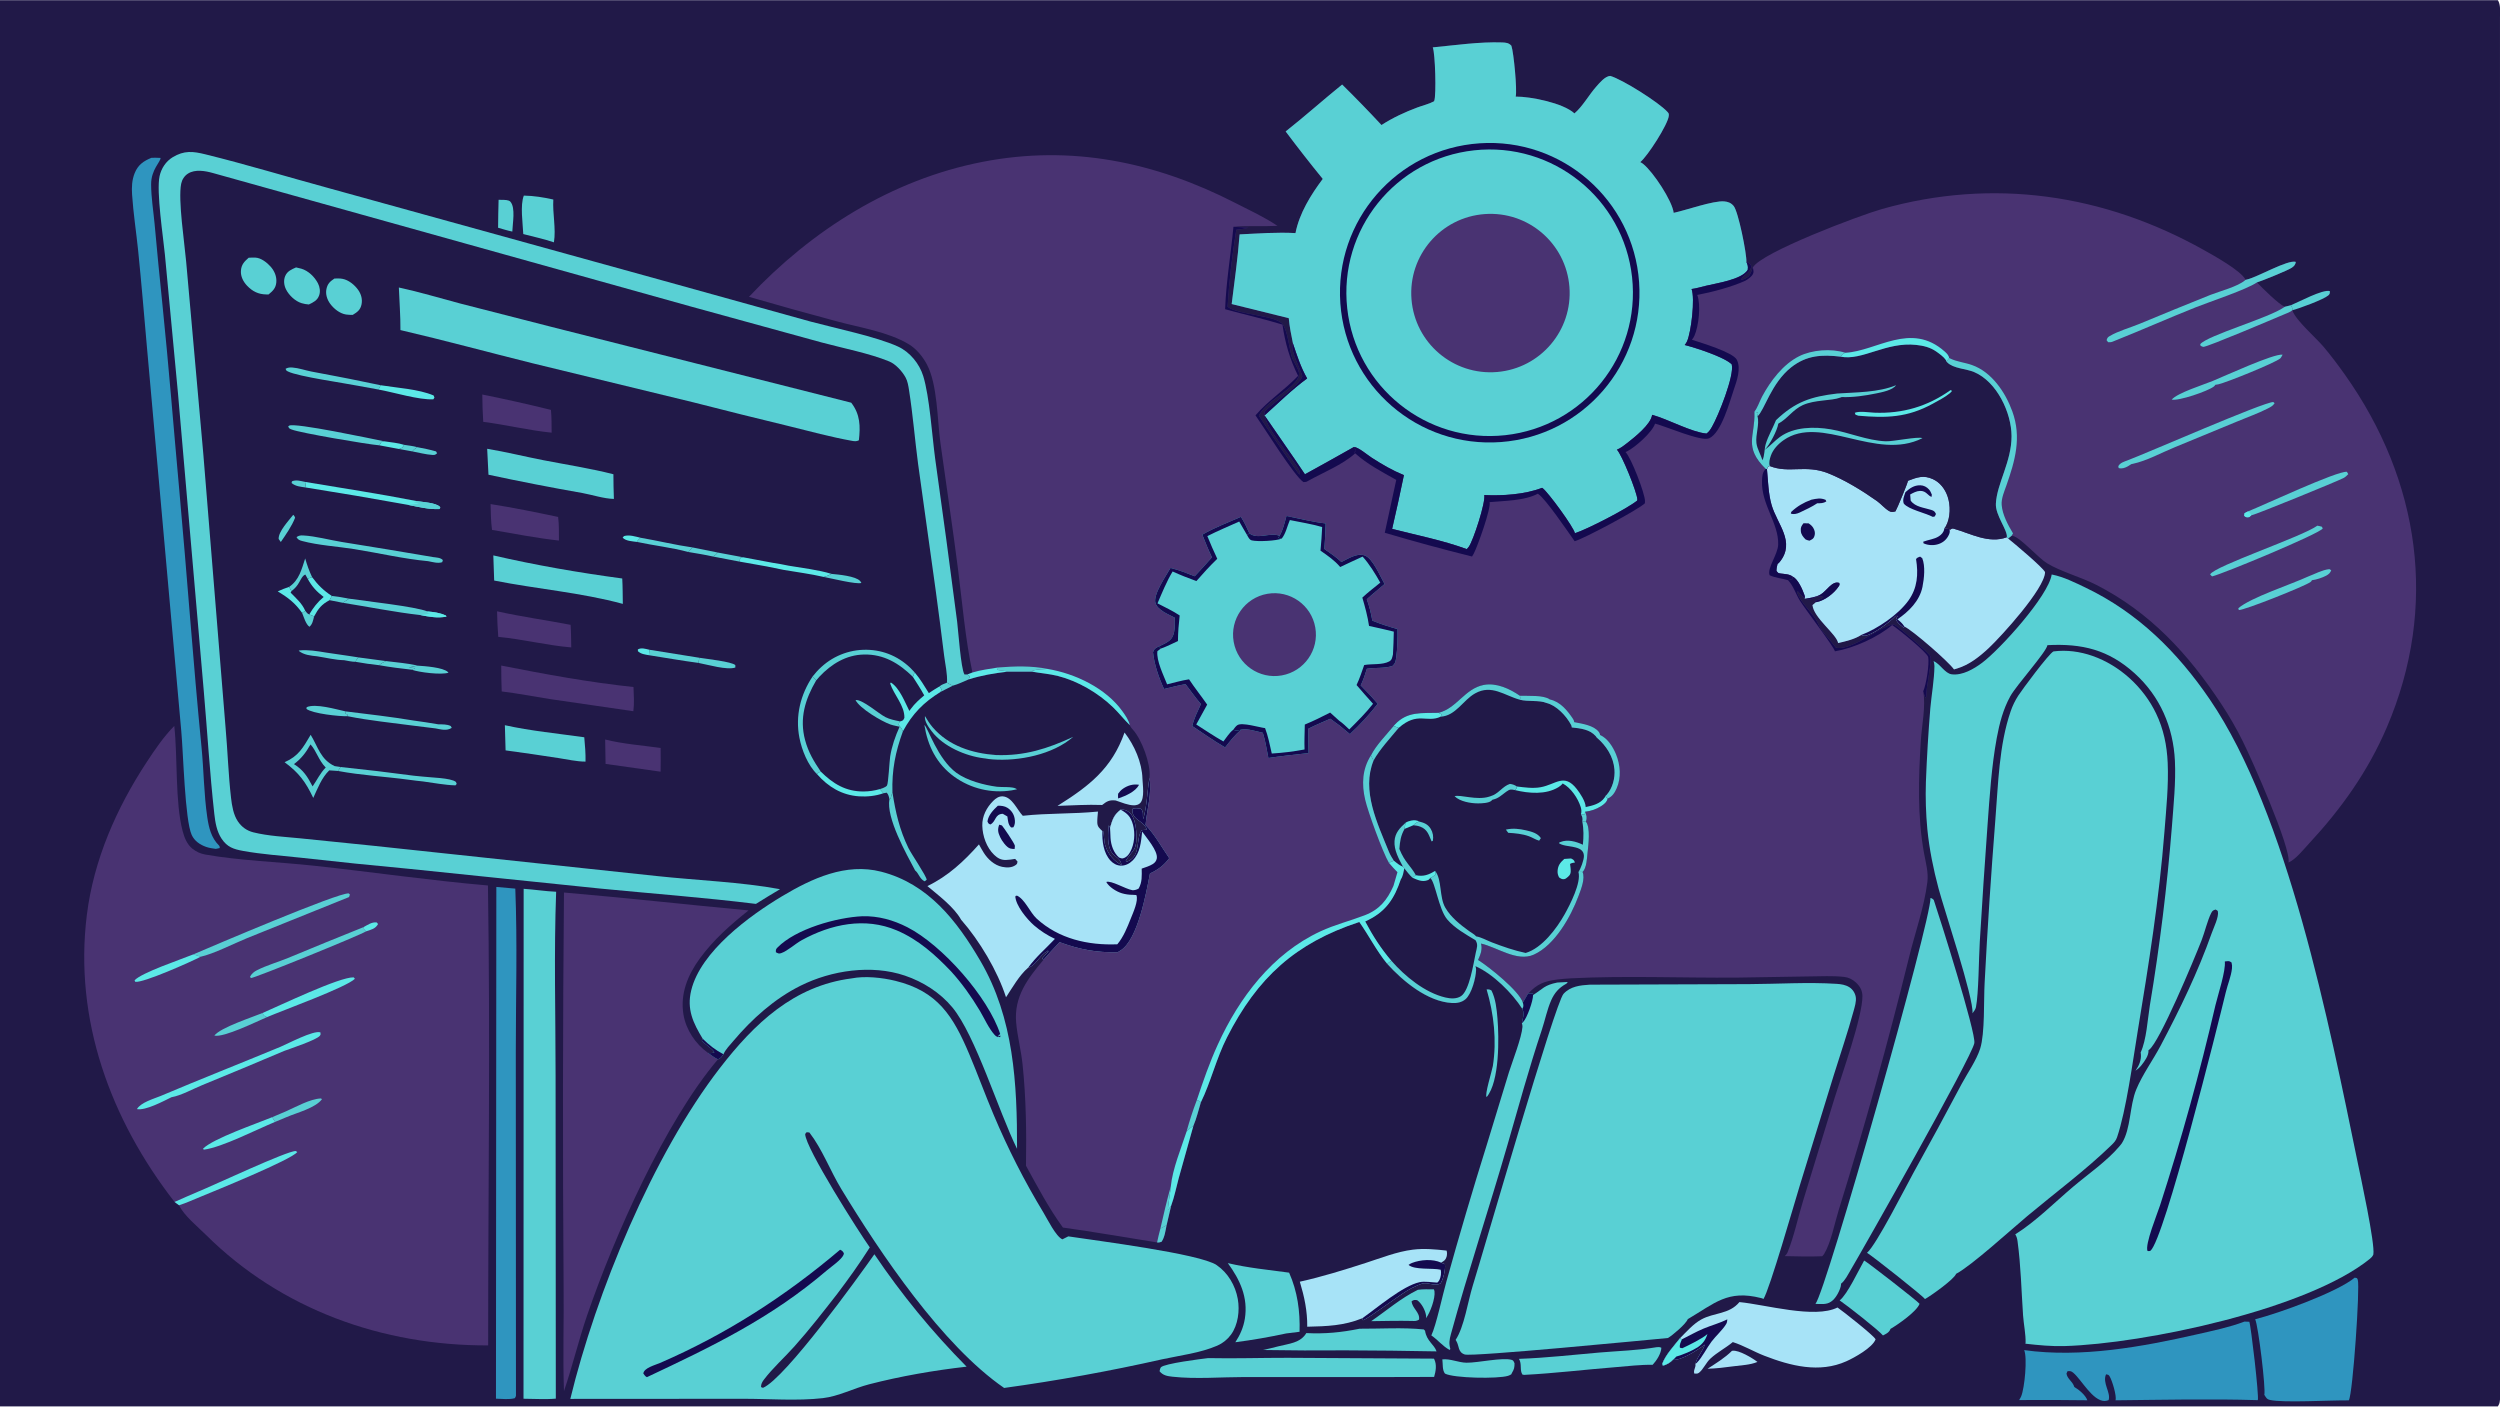 <svg xmlns="http://www.w3.org/2000/svg" style="display: block;" viewBox="0 0 2048 1152" width="1820" height="1024"><path transform="translate(0,0)" fill="rgb(33,25,72)" d="M0 0H2046.25C2048.65 3.777 2047.99 9.25 2047.99 13.593L2048 835.128 2048.01 1061.94 2048 1122.09C2047.99 1130.36 2049.11 1140.48 2047.72 1148.51 2047.5 1149.77 2046.93 1150.93 2046.25 1152H0V0z"/><path transform="translate(0,0)" fill="rgb(73,51,114)" d="M1173.72 38.668C1192.02 36.923 1212.16 33.977 1230.45 34.631 1233.67 34.746 1235.87 34.92 1238.11 37.289 1240.01 42.481 1243 74.019 1241.64 79.004 1253.79 78.872 1280.58 84.24 1289.78 92.753 1296.29 87.303 1301.78 77.441 1307.58 70.899 1310.28 67.849 1314.79 62.309 1319.09 62.047 1329.06 64.877 1359 83.794 1365.95 91.493 1367.11 92.776 1367.24 93.054 1367.07 94.81 1366.36 101.874 1349.52 128.082 1343.69 132.661 1344.53 133.096 1345.36 133.578 1346.1 134.172 1354.26 140.692 1369.88 164.263 1371.08 174.221 1381.32 172.048 1403.54 164.095 1412.43 164.837 1415.63 165.104 1418.11 166.065 1420.21 168.591 1424.08 173.246 1431.02 208.108 1430.64 214.342 1433.18 215.439 1433.35 215.603 1434.77 217.985 1433.46 224.274 1427.66 224.905 1426.19 229.228 1428.84 228.614 1430.52 227.716 1432.7 226.121 1434.63 222.774 1435.77 220.143 1436.38 216.318L1435.93 218.965C1442.79 206.664 1523.42 176.275 1541.56 171.137c90.98-25.769 181.96-12.401 264.08 33.683C1813.09 209.005 1836.03 221.636 1839.6 229.082 1839.92 229.013 1840.25 228.948 1840.57 228.876 1849.31 226.946 1874.15 212.365 1880.74 214.395 1880.39 216.732 1879.35 217.878 1877.4 219.208 1874.23 221.366 1853.06 229.955 1848.89 231.211 1853.19 235.707 1866.37 248.865 1871.66 251.177L1876.65 249.923C1877.78 251.696 1877.89 251.916 1877.88 254.012 1877.95 254.21 1878.01 254.41 1878.08 254.605 1881.02 262.518 1897.49 276.842 1903.34 283.791 1909.51 291.111 1915.35 298.891 1920.89 306.694 1982.55 393.616 1997.6 496.79 1955.31 595.644 1939.8 631.888 1917.95 662.48 1891.27 691.201 1886.89 695.909 1880.62 703.868 1874.75 706.437 1877.13 694.815 1844.4 621.349 1837.31 607.172 1832.08 596.609 1826.19 586.385 1819.68 576.557 1792.66 535.53 1761.34 501.368 1716.95 478.817 1704.54 472.515 1688.08 468.114 1676.81 461.214 1669.94 457.008 1654.91 440.046 1649.01 438.933 1648.82 438.898 1648.64 438.886 1648.45 438.854 1648.27 438.823 1648.09 438.783 1647.91 438.747L1645.06 441.047C1649.23 444.357 1673.81 464.914 1675.31 468.618 1674.86 482.283 1639.33 521.212 1629.22 530.704 1621.75 537.712 1613.12 544.563 1603.19 547.511 1602.37 547.757 1601.55 548.008 1600.72 548.237 1596.48 542.054 1566.73 516.11 1560.06 513.106L1559.62 514.154C1557.16 512.153 1554.68 510.421 1553.17 507.568l1.25-3.137L1552.85 504.402 1552.12 505.197C1548.1 509.463 1533.37 520.452 1527.55 520.642 1526.55 520.675 1525.69 520.356 1524.78 520 1519.15 523.599 1512.23 525.166 1505.79 526.653 1504.56 519.386 1485.77 506.09 1484.79 495.54L1487.62 493.159 1486.41 492.206C1488.77 491.416 1492.42 490.865 1493.91 488.895 1483.41 485.968 1484.51 498.207 1472.84 484.275L1472.09 484.913C1475.48 494.742 1485.48 501.751 1489.57 511.221 1492.38 517.748 1499.63 524.261 1503.85 530.297 1508.98 532.16 1517.57 528.003 1522.39 525.752 1527.61 523.319 1547.22 510.295 1551.72 511.612 1554.31 512.369 1580.01 534.625 1581.22 537.274 1583.04 541.268 1577.69 562.759 1578.02 570.374L1577.24 571.487C1576.58 569.715 1575.99 567.973 1575.5 566.148 1577.75 578.266 1574.29 594.355 1573.53 606.797 1571.65 637.575 1570.66 668.484 1576.2 698.947 1577.61 706.687 1579.88 714.495 1578.91 722.383 1576.38 742.863 1568.87 763.723 1563.96 783.787 1546.79 853.519 1527.53 922.722 1506.22 991.304 1502.89 1001.97 1500.02 1017.74 1494.27 1027.2 1493.83 1027.92 1493.33 1028.4 1492.73 1028.97 1482.51 1029.39 1472.31 1029.11 1462.1 1028.87 1463.02 1027.94 1463.9 1026.93 1464.4 1025.7 1469.77 1012.49 1472.93 997.021 1477.17 983.301L1502.82 899.592C1508.78 880.29 1525.87 832.453 1525.7 815.833 1525.66 811.28 1523.72 807.85 1520.44 804.789 1517.65 802.195 1514.48 800.566 1510.68 800.139 1501.37 799.09 1491.59 799.673 1482.21 799.743L1422.74 800.714C1377.7 801.055 1331.99 799.017 1287.08 801.295 1283.33 801.496 1279.58 801.815 1275.85 802.249 1264.91 803.707 1259.48 805.761 1251.71 813.915 1250.32 816.314 1248.98 818.764 1247.51 821.114 1248.24 823.795 1248.29 823.884 1247.15 826.405 1238.84 813.346 1222.92 797.488 1208.63 791.322 1209.05 792.388 1209.26 793.218 1209.22 794.381 1209.02 800.922 1205.6 814.033 1200.55 818.391 1197.54 820.994 1193.57 821.731 1189.7 821.543 1169.47 820.555 1149.3 803.679 1136.31 789.362 1127.53 778.577 1121.46 766.441 1113.55 755.158 1061.24 772.341 1030.04 800.689 1005.14 849.723 996.243 867.247 991.883 886.366 983.743 902.902 981.809 909.103 980.24 916.105 977.662 922.024l-12.114 43.22C963.525 972.647 962.062 980.446 959.388 987.622L955.666 1003.61C954.729 1008.07 954.171 1013.36 951.513 1017.15 950.15 1017.58 949.339 1017.85 947.886 1017.66 922.152 1013.59 896.559 1009.04 870.739 1005.47 859.113 989.493 849.996 972.111 840.49 954.839 840.946 927.035 840.574 899.154 837.647 871.471 836.445 860.1 833.444 848.95 832.437 837.567 830.557 816.322 841.887 801.504 854.708 786.307 859.021 781.332 863.45 776.458 867.992 771.691 884.341 777.683 898.117 780.292 915.552 779.964 916.505 779.398 917.452 778.829 918.374 778.212 932.176 768.98 938.974 731.603 942.052 715.412 948.896 712.162 953.278 708.953 957.875 702.888 951.668 693.905 946.016 683.508 938.436 675.693 939.598 662.959 943.725 649.826 941.635 637.085 941.668 636.764 941.708 636.444 941.735 636.122 942.628 625.359 935.309 605.619 928.06 597.598 927.233 596.683 926.56 595.984 925.994 594.871 925.837 594.562 925.692 594.248 925.542 593.937 920.767 589.227 916.617 583.901 911.755 579.211 899.634 567.519 883.117 557.822 866.741 553.641 859.795 551.867 852.425 551.347 845.358 550.07L825.334 550.1C814.435 551.329 804.048 553.106 793.568 556.398L794.586 553.907 792.456 552.375 796.622 550.771C790.742 523.005 788.36 494.067 784.774 465.908 780.376 431.365 775.099 396.912 770.353 362.414 767.792 343.802 768.069 314.95 759.306 298.379 755.965 292.06 750.68 285.572 744.489 281.868c-17.163-10.268-39.662-13.545-58.885-18.755C661.519 256.666 637.503 249.966 613.559 243.014c51.5-54.66 116.63-95.955 191.141-110.521C877.674 118.227 946.295 132.499 1011.66 165.971 1023.3 171.932 1035.64 177.552 1046.48 184.875 1034.48 185.485 1022.41 184.588 1010.44 185.65 1014.53 185.9 1018.65 186.054 1022.72 186.471 1019.42 187.256 1016.15 187.683 1012.79 188.077L1012.61 189.191C1009.29 209.752 1006.88 230.346 1005.64 251.195 1014.43 257.946 1046.33 258.141 1051.1 265.862 1054.86 271.954 1056.09 284.035 1057.93 291.143 1059.2 296.067 1063.37 300.654 1064.11 305.131 1064.55 307.751 1063.06 310.503 1061.43 312.446 1053.17 322.282 1037.3 328.958 1031.28 340.353 1031.57 341.326 1063.55 388.067 1064.51 388.759 1064.96 386.78 1064.8 385.984 1063.81 384.188 1058.14 373.922 1033.85 347.627 1035.97 337.154 1042.54 329.693 1064.48 316.124 1066.86 308.105 1065.34 301.895 1056.38 286.502 1059.19 281.206 1057.74 274.302 1056.41 267.538 1055.75 260.506l-46.76-11.579C1011.35 229.968 1014.06 210.919 1015.48 191.869 1030.64 191.151 1046.11 189.954 1061.26 190.812 1064.41 174.629 1073.82 159.441 1083.6 146.433 1073.21 133.676 1063.08 120.707 1053.21 107.536c15.74-12.397 30.7-25.822 46.28-38.424 10.99 10.812 21.73 21.873 32.22 33.174C1141 96.289 1150.77 91.76 1161.11 87.89 1165.58 86.218 1170.53 85.122 1174.72 82.862 1174.79 82.699 1174.87 82.538 1174.94 82.372 1176.73 77.986 1175.73 43.185 1173.72 38.668z"/><path transform="translate(0,0)" fill="rgb(89,208,212)" d="M1173.72 38.668C1192.02 36.923 1212.16 33.977 1230.45 34.631 1233.67 34.746 1235.87 34.92 1238.11 37.289 1240.01 42.481 1243 74.019 1241.64 79.004 1253.79 78.872 1280.58 84.24 1289.78 92.753 1296.29 87.303 1301.78 77.441 1307.58 70.899 1310.28 67.849 1314.79 62.309 1319.09 62.047 1329.06 64.877 1359 83.794 1365.95 91.493 1367.11 92.776 1367.24 93.054 1367.07 94.81 1366.36 101.874 1349.52 128.082 1343.69 132.661 1344.53 133.096 1345.36 133.578 1346.1 134.172 1354.26 140.692 1369.88 164.263 1371.08 174.221 1381.32 172.048 1403.54 164.095 1412.43 164.837 1415.63 165.104 1418.11 166.065 1420.21 168.591 1424.08 173.246 1431.02 208.108 1430.64 214.342 1431.76 217.182 1432.12 217.961 1431.72 220.945 1426.87 228.993 1405.93 231.874 1397.31 234.015 1393.49 234.962 1389.63 236.113 1385.73 236.627 1388.69 244.337 1385.42 271.922 1382 279.56 1381.52 280.632 1380.83 281.589 1380.09 282.492 1389.01 284.726 1412.48 292.276 1418.64 298.328 1421 307.437 1407.52 340.819 1402.48 349.468 1401.19 351.686 1400.08 353.526 1397.97 355.041 1385.37 353.856 1366.7 343.316 1353.42 339.678 1352.44 347.563 1338.95 358.126 1332.9 362.878 1330.32 364.895 1327.62 367.009 1324.57 368.232 1328.57 372.177 1340.9 402.813 1341.29 408.754 1341.33 409.377 1341.27 409.474 1341.11 409.994 1332.52 416.835 1300.12 433.531 1290.16 436.677 1289.37 431.955 1268.06 402.854 1263.74 399.79 1263.58 399.682 1263.42 399.583 1263.26 399.479 1249.39 404.934 1230.69 406.13 1215.91 405.403 1217.15 411.382 1206.84 442.837 1203.27 447.734 1202.76 448.436 1202.21 449.083 1201.61 449.706 1182.12 442.526 1160.59 438.305 1140.44 433.116 1143.84 418.482 1147.06 403.806 1150.09 389.09 1140.54 385.175 1132.24 380.34 1123.6 374.741 1120.04 372.436 1113.01 366.367 1109.21 365.982 1095.86 373.542 1082.46 381.012 1069.01 388.392 1058.22 372.174 1046.86 356.32 1035.93 340.196 1047.28 329.993 1058.49 318.858 1070.83 309.889 1065.62 300.885 1062.49 291.017 1059.19 281.206 1057.74 274.302 1056.41 267.538 1055.75 260.506l-46.76-11.579C1011.35 229.968 1014.06 210.919 1015.48 191.869 1030.64 191.151 1046.11 189.954 1061.26 190.812 1064.41 174.629 1073.82 159.441 1083.6 146.433 1073.21 133.676 1063.08 120.707 1053.21 107.536c15.74-12.397 30.7-25.822 46.28-38.424 10.99 10.812 21.73 21.873 32.22 33.174C1141 96.289 1150.77 91.76 1161.11 87.89 1165.58 86.218 1170.53 85.122 1174.72 82.862 1174.79 82.699 1174.87 82.538 1174.94 82.372 1176.73 77.986 1175.73 43.185 1173.72 38.668z"/><path transform="translate(0,0)" fill="rgb(20,10,79)" d="M1212.19 117.249C1279.59 112.738 1337.96 163.573 1342.75 230.96S1296.94 356.923 1229.57 361.986C1161.81 367.078 1102.82 316.124 1098.01 248.346 1093.2 180.568 1144.39 121.787 1212.19 117.249z"/><path transform="translate(0,0)" fill="rgb(89,208,212)" d="M1207.64 122.998C1272.07 116 1329.97 162.539 1337 226.961 1344.02 291.384 1297.51 349.309 1233.09 356.361 1168.63 363.417 1110.66 316.868 1103.64 252.408 1096.61 187.948 1143.18 130 1207.64 122.998z"/><path transform="translate(0,0)" fill="rgb(73,51,114)" d="M1216.36 175.221C1251.94 172.684 1282.89 199.328 1285.67 234.88 1288.45 270.433 1262.02 301.568 1226.49 304.597 1190.61 307.655 1159.1 280.909 1156.29 245.007 1153.48 209.106 1180.44 177.783 1216.36 175.221z"/><path transform="translate(0,0)" fill="rgb(33,25,72)" d="M1178.41 583.795C1193.33 580.239 1199.93 563.909 1215.53 560.936 1225.83 558.974 1236.81 564.071 1245.15 569.843 1245.4 571.137 1245.62 571.86 1245.04 573.079 1251.79 574.856 1261.01 573.226 1266.92 575.743 1275.21 577.823 1283.16 586.36 1287.12 593.837 1287.46 594.487 1287.51 595.051 1287.59 595.766 1294.63 596.572 1302.16 597.222 1307.21 602.895 1307.52 603.24 1307.74 603.627 1308 604.011 1315.89 610.752 1321.7 619.692 1322.57 630.23 1323.16 637.293 1321 645.535 1316.23 650.933 1315.8 651.424 1315.55 651.615 1315.03 652.076L1316.96 654.084C1316.33 656.969 1313.9 658.852 1311.49 660.371 1307.53 662.864 1303.07 664.311 1298.44 664.841L1298.31 667.37 1295.13 666.873C1296.32 669.141 1296.7 670.347 1296.21 672.886L1299.21 672.988C1303.01 677.783 1301.26 692.045 1300.57 698.062 1300.05 702.58 1299.87 711.045 1296.42 714.167 1298.83 719.442 1295.14 728.5 1293.16 733.801 1286.81 750.844 1273.84 774.062 1256.51 781.9 1242.82 788.087 1226.48 775.815 1213.26 772.832 1214.56 777.758 1212.82 781.809 1210.85 786.271 1219.8 791.836 1244.51 811.644 1247.51 821.114 1248.24 823.795 1248.29 823.884 1247.15 826.405 1238.84 813.346 1222.92 797.488 1208.63 791.322 1209.05 792.388 1209.26 793.218 1209.22 794.381 1209.02 800.922 1205.6 814.033 1200.55 818.391 1197.54 820.994 1193.57 821.731 1189.7 821.543 1169.47 820.555 1149.3 803.679 1136.31 789.362L1139.79 786.879C1131.27 776.882 1124.52 766.332 1118.4 754.733 1119.31 754.303 1120.22 753.862 1121.12 753.412 1135.84 746.05 1142.48 735.41 1147.54 720.271 1149.33 717.581 1149.76 714.336 1150.4 711.228L1149.34 709.931C1146.39 708.776 1144.25 706.96 1141.84 704.974 1140.32 702.596 1138.78 700.112 1137.72 697.489 1128.4 674.368 1115.15 647.436 1125.23 622.867 1124.35 621.584 1123.76 620.082 1123.09 618.676 1127.34 610.167 1135.58 601.994 1141.61 594.61 1141.97 594.191 1142.34 593.778 1142.72 593.372 1152.98 582.38 1164.68 584.231 1178.41 583.795z"/><path transform="translate(0,0)" fill="rgb(33,25,72)" d="M1150.4 711.228C1152.52 713.853 1154.57 716.548 1157.01 718.885 1161.31 720.678 1165.12 722.689 1169.77 720.835 1170.66 720.477 1171.03 719.81 1171.65 719.095 1175.8 722.397 1178.53 744.678 1185.55 753.033 1191.46 760.061 1200.86 765.387 1208.71 770.062 1211.07 773.691 1209.81 776.326 1208.92 780.459 1207.07 789.028 1203.8 811.332 1196.86 815.895 1193.15 818.335 1188.27 817.989 1184.13 817.023 1167.31 813.098 1150.91 799.613 1139.79 786.879 1131.27 776.882 1124.52 766.332 1118.4 754.733 1119.31 754.303 1120.22 753.862 1121.12 753.412 1135.84 746.05 1142.48 735.41 1147.54 720.271 1149.33 717.581 1149.76 714.336 1150.4 711.228z"/><path transform="translate(0,0)" fill="rgb(89,208,212)" d="M1175.65 713.311C1181.45 720.572 1178.9 734.793 1184.07 743.567 1188.76 751.534 1196.31 757.404 1203.7 762.757 1205.47 764.041 1207.9 765.25 1209.26 766.934 1213.46 767.617 1218.05 770.284 1222.11 771.838 1231.22 775.324 1240.28 778.496 1249.83 780.524 1263.21 776.573 1275.17 760.599 1281.76 748.833 1286.08 741.122 1295.51 722.869 1293.06 714.171L1296.42 714.167C1298.83 719.442 1295.14 728.5 1293.16 733.801 1286.81 750.844 1273.84 774.062 1256.51 781.9 1242.82 788.087 1226.48 775.815 1213.26 772.832 1214.56 777.758 1212.82 781.809 1210.85 786.271 1219.8 791.836 1244.51 811.644 1247.51 821.114 1248.24 823.795 1248.29 823.884 1247.15 826.405 1238.84 813.346 1222.92 797.488 1208.63 791.322 1209.05 792.388 1209.26 793.218 1209.22 794.381 1209.02 800.922 1205.6 814.033 1200.55 818.391 1197.54 820.994 1193.57 821.731 1189.7 821.543 1169.47 820.555 1149.3 803.679 1136.31 789.362L1139.79 786.879C1150.91 799.613 1167.31 813.098 1184.13 817.023 1188.27 817.989 1193.15 818.335 1196.86 815.895 1203.8 811.332 1207.07 789.028 1208.92 780.459 1209.81 776.326 1211.07 773.691 1208.71 770.062 1200.86 765.387 1191.46 760.061 1185.55 753.033 1178.53 744.678 1175.8 722.397 1171.65 719.095 1173.63 718.207 1174.72 717.504 1176.14 715.853L1175.65 713.311z"/><path transform="translate(0,0)" fill="rgb(92,233,231)" d="M1242.63 644.151C1249.03 644.912 1255.64 645.898 1262.05 644.759 1274.57 642.536 1281.31 632.902 1291.68 646.195 1294.44 649.736 1298.91 656.376 1299 661.002 1304.82 659.755 1310.78 658.431 1314.46 653.278 1314.83 652.765 1314.85 652.6 1315.03 652.076L1316.96 654.084C1316.33 656.969 1313.9 658.852 1311.49 660.371 1307.53 662.864 1303.07 664.311 1298.44 664.841L1298.31 667.37 1295.13 666.873C1295.71 664.929 1295.52 662.969 1294.93 661.04 1292.7 653.782 1286.91 645.279 1280.16 641.66 1279.28 642.84 1278 643.91 1276.74 644.68 1266.35 651.074 1252.34 649.854 1241.01 647.092 1242.34 645.856 1242.46 645.937 1242.63 644.151z"/><path transform="translate(0,0)" fill="rgb(89,208,212)" d="M1178.41 583.795C1193.33 580.239 1199.93 563.909 1215.53 560.936 1225.83 558.974 1236.81 564.071 1245.15 569.843 1245.4 571.137 1245.62 571.86 1245.04 573.079 1232.28 569.557 1221.96 560.281 1208.4 567.897 1198.33 573.55 1192.73 586.157 1180.17 586.985L1181 585.09 1178.41 583.795z"/><path transform="translate(0,0)" fill="rgb(89,208,212)" d="M1296.21 672.886 1299.21 672.988C1303.01 677.783 1301.26 692.045 1300.57 698.062 1300.05 702.58 1299.87 711.045 1296.42 714.167L1293.06 714.171C1294.92 711.554 1297.61 704.266 1297.55 701.005 1297.36 691.511 1282.3 694.644 1277.07 690.549 1277.59 689.819 1277.29 690.053 1278.24 689.666 1284.26 687.212 1291.15 689.244 1296.69 691.854 1297.33 685.649 1297.45 679.01 1296.21 672.886z"/><path transform="translate(0,0)" fill="rgb(89,208,212)" d="M1220.94 652.153C1227.71 650.23 1230.76 643.992 1236.96 642.028 1239.27 642.356 1240.7 642.849 1242.63 644.151 1242.46 645.937 1242.34 645.856 1241.01 647.092 1237.62 646.422 1236.93 646.307 1234 648.38 1230.23 651.04 1227.73 653.839 1223.1 654.882 1222.91 654.925 1222.73 654.981 1222.54 655.031 1222.3 655.284 1222.07 655.55 1221.81 655.792 1219.7 657.808 1213.55 658.011 1210.74 657.998 1204.75 657.971 1195.96 656.514 1191.58 652.116 1196.13 650.554 1209.74 655.751 1219.97 652.471L1220.94 652.153z"/><path transform="translate(0,0)" fill="rgb(89,208,212)" d="M1149.34 709.931C1145.95 703.54 1141.87 696.298 1142.4 688.807 1142.86 682.186 1146.68 678.129 1151.36 673.897L1150.63 678.903C1147.47 684.394 1146.84 689.083 1146.37 695.299 1150.92 706.475 1155.35 708.671 1159.88 716.826L1157.01 718.885C1154.57 716.548 1152.52 713.853 1150.4 711.228L1149.34 709.931z"/><path transform="translate(0,0)" fill="rgb(92,233,231)" d="M1141.61 594.61C1141.97 594.191 1142.34 593.778 1142.72 593.372 1152.98 582.38 1164.68 584.231 1178.41 583.795L1181 585.09 1180.17 586.985C1168.66 592.324 1161.43 582.424 1145.79 596.17L1141.61 594.61z"/><path transform="translate(0,0)" fill="rgb(89,208,212)" d="M1141.61 594.61 1145.79 596.17C1139.05 604.344 1130.34 613.628 1125.23 622.867 1124.35 621.584 1123.76 620.082 1123.09 618.676 1127.34 610.167 1135.58 601.994 1141.61 594.61z"/><path transform="translate(0,0)" fill="rgb(89,208,212)" d="M1162.59 672.853C1166.67 673.871 1169.71 675.034 1172.05 678.844 1173.83 681.791 1174.45 685.29 1173.79 688.666L1172.76 689.148C1170.49 683.912 1169.43 679.355 1163.63 677.115 1161.74 676.387 1159.85 676.094 1157.84 675.888 1159.35 674.26 1160.5 673.571 1162.59 672.853z"/><path transform="translate(0,0)" fill="rgb(92,233,231)" d="M1159.88 716.826C1166.14 718.172 1170.36 716.473 1175.65 713.311L1176.14 715.853C1174.72 717.504 1173.63 718.207 1171.65 719.095 1171.03 719.81 1170.66 720.477 1169.77 720.835 1165.12 722.689 1161.31 720.678 1157.01 718.885L1159.88 716.826z"/><path transform="translate(0,0)" fill="rgb(92,233,231)" d="M1151.36 673.897C1152.6 673.044 1154.5 672.388 1155.99 672.085 1158.23 671.631 1160.62 671.645 1162.59 672.853 1160.5 673.571 1159.35 674.26 1157.84 675.888 1155.43 676.871 1153.02 677.876 1150.63 678.903L1151.36 673.897z"/><path transform="translate(0,0)" fill="rgb(92,233,231)" d="M1281.47 703.493 1286.99 703.111C1289.15 704.22 1289.27 704.205 1290.2 706.432 1288.68 706.634 1287.52 706.776 1286.18 707.588 1286.44 709.633 1286.85 711.916 1286.72 713.972 1286.54 716.832 1284.83 717.873 1282.81 719.511 1282.47 719.665 1282.14 719.867 1281.78 719.973 1279.88 720.526 1278.61 719.599 1277.18 718.602 1276.31 716.851 1275.85 715.344 1275.97 713.386 1276.24 708.814 1278.19 706.406 1281.47 703.493z"/><path transform="translate(0,0)" fill="rgb(89,208,212)" d="M1233.61 679.495C1239.26 678.173 1244.57 678.79 1250.17 680.08 1254.66 681.117 1259.73 682.428 1262.28 686.463L1260.86 688.55C1257.96 687.741 1255.44 685.982 1252.6 684.946 1247.15 682.956 1241.31 682.448 1235.56 682.099L1233.61 679.495z"/><path transform="translate(0,0)" fill="rgb(167,227,247)" d="M1449.81 381.643C1465.49 387.946 1479.01 380.227 1497.46 387.497 1510.86 392.775 1525.65 401.84 1537.46 410.205 1540.87 412.624 1544.1 416.537 1547.58 418.53 1549.51 419.633 1550.73 419.293 1552.74 418.773 1554.11 416.552 1562.75 395.802 1563 393.701 1570.39 390.911 1575.81 388.821 1583.47 392.39 1589.33 395.122 1593.32 400.358 1595.42 406.382 1598 413.786 1597.88 423.758 1594.17 430.783 1593.79 431.504 1593.35 432.103 1592.78 432.69 1594.25 432.849 1595.66 432.961 1597.09 433.345L1597.14 434.023C1598.12 433.483 1599.11 432.562 1600.2 432.872 1614.04 436.781 1629.22 445.556 1644.02 439.964L1645.06 441.047C1649.23 444.357 1673.81 464.914 1675.31 468.618 1674.86 482.283 1639.33 521.212 1629.22 530.704 1621.75 537.712 1613.12 544.563 1603.19 547.511 1602.37 547.757 1601.55 548.008 1600.72 548.237 1596.48 542.054 1566.73 516.11 1560.06 513.106L1559.62 514.154C1557.16 512.153 1554.68 510.421 1553.17 507.568l1.25-3.137L1552.85 504.402 1552.12 505.197C1548.1 509.463 1533.37 520.452 1527.55 520.642 1526.55 520.675 1525.69 520.356 1524.78 520 1519.15 523.599 1512.23 525.166 1505.79 526.653 1504.56 519.386 1485.77 506.09 1484.79 495.54L1487.62 493.159C1487.87 493.116 1488.13 493.08 1488.38 493.031 1494.93 491.769 1502.53 485.852 1506.21 480.29 1507.11 478.931 1507.05 478.952 1506.72 477.396 1500.9 475.302 1496.35 484.112 1491.33 486.946 1487.45 489.135 1482.73 489.725 1478.4 490.449 1478.63 489.312 1478.67 488.617 1478.27 487.495 1476.59 482.731 1473.01 474.333 1468.59 472.239 1466.02 470.103 1461.8 470.129 1458.67 469.681 1456.47 469.365 1456.59 469.209 1455.27 467.463 1455.28 465.474 1455.67 463.781 1456.16 461.858 1456.87 461.35 1457.46 460.811 1458.01 460.123 1471.07 443.744 1455.86 429.379 1451.3 413.59 1448.58 404.145 1448.42 393.85 1447.49 384.099L1448.61 381.896 1449.81 381.643z"/><path transform="translate(0,0)" fill="rgb(20,10,79)" d="M1524.78 520C1538.02 514.996 1554.88 503.542 1563.28 491.988 1570.82 481.616 1571.61 470.163 1569.63 457.842 1570.69 456.527 1571.38 456.422 1572.94 455.829L1574.7 457.125C1577.33 463.664 1576.28 473.687 1574.9 480.587 1572.58 492.108 1563.73 500.82 1554.39 507.184 1556.63 509.019 1558.54 510.587 1560.06 513.106L1559.62 514.154C1557.16 512.153 1554.68 510.421 1553.17 507.568l1.25-3.137L1552.85 504.402 1552.12 505.197C1548.1 509.463 1533.37 520.452 1527.55 520.642 1526.55 520.675 1525.69 520.356 1524.78 520z"/><path transform="translate(0,0)" fill="rgb(20,10,79)" d="M1592.78 432.69C1594.25 432.849 1595.66 432.961 1597.09 433.345L1597.14 434.023C1597.45 435.584 1597.13 436.663 1596.47 438.07 1594.79 441.631 1592.11 444.091 1588.42 445.431 1584.4 446.895 1579.64 446.726 1575.76 444.958L1575.51 443.62C1579.7 441.982 1584.49 441.678 1588.29 439.206 1590.55 437.735 1592.27 435.91 1592.72 433.196 1592.75 433.028 1592.76 432.859 1592.78 432.69z"/><path transform="translate(0,0)" fill="rgb(20,10,79)" d="M1560.93 403.047C1564.55 399.799 1568.03 397.303 1573.14 397.407 1575.92 397.464 1578.46 398.808 1580.28 400.88 1581.35 402.099 1581.97 403.603 1582.57 405.093L1582.27 406.975C1580.87 406.333 1580.16 405.685 1579.04 404.623 1577.26 402.927 1575.45 401.912 1572.92 402.005 1569.93 402.115 1567.39 403.555 1564.82 404.943 1564.91 406.611 1565.08 408.278 1565.22 409.942 1568.92 415.272 1576.38 415.736 1582.12 417.587 1584.35 418.304 1584.94 418.837 1585.95 420.917L1584.96 422.929 1583.39 423.299C1577 419.967 1563.51 417.205 1559.61 412.432 1558.31 409.351 1559.94 406.034 1560.93 403.047z"/><path transform="translate(0,0)" fill="rgb(20,10,79)" d="M1483.85 409.227C1488.16 408.347 1491.33 407.553 1495.5 409.306L1496.14 410.641C1493.62 412.2 1491.53 412.132 1488.68 412.135 1484.74 414.824 1478.74 417.67 1474.36 419.704 1472.06 420.77 1469.44 421.479 1467.02 420.563L1467.42 419.148C1472.49 414.461 1477.36 411.636 1483.85 409.227z"/><path transform="translate(0,0)" fill="rgb(20,10,79)" d="M1477.43 428.495 1481.62 428.601C1483.23 429.655 1484.47 430.697 1485.46 432.379 1486.66 434.397 1487.18 436.722 1486.4 438.993 1485.56 441.464 1484.52 441.613 1482.32 442.798 1481.23 442.673 1480.17 442.159 1479.15 441.774 1477.17 439.797 1475.5 437.855 1475.24 434.943 1474.95 431.814 1475.67 430.86 1477.43 428.495z"/><path transform="translate(0,0)" fill="rgb(33,25,72)" d="M1507.94 292.06C1525.59 295.523 1545.09 279.699 1569.79 282.416 1575.77 283.073 1581.2 284.359 1586.18 287.837 1588.54 289.489 1592.26 292.159 1593.86 294.528 1594.36 295.257 1594.34 295.34 1594.56 296.061 1594.76 296.273 1594.96 296.488 1595.16 296.697 1600.11 301.805 1610.57 301.846 1617.21 304.654 1635.86 312.539 1647.82 338.05 1647.86 357.166 1647.89 378.099 1635.85 395.936 1635.02 412.439 1634.54 422.054 1644.71 434.052 1644.02 439.964 1629.22 445.556 1614.04 436.781 1600.2 432.872 1599.11 432.562 1598.12 433.483 1597.14 434.023L1597.09 433.345C1595.66 432.961 1594.25 432.849 1592.78 432.69 1593.35 432.103 1593.79 431.504 1594.17 430.783 1597.88 423.758 1598 413.786 1595.42 406.382 1593.32 400.358 1589.33 395.122 1583.47 392.39 1575.81 388.821 1570.39 390.911 1563 393.701c-.25 2.101-8.89 22.851-10.26 25.072C1550.73 419.293 1549.51 419.633 1547.58 418.53 1544.1 416.537 1540.87 412.624 1537.46 410.205 1525.65 401.84 1510.86 392.775 1497.46 387.497 1479.01 380.227 1465.49 387.946 1449.81 381.643L1448.61 381.896 1447.49 384.099 1446.51 384.027C1428 365.906 1437.94 357.019 1437.21 337.717 1437.21 337.525 1437.19 337.333 1437.18 337.141L1440.25 337.749 1439.73 340.86C1445.32 336.3 1450.86 313.812 1467.29 300.815 1479.92 290.824 1492.67 290.197 1507.94 292.06z"/><path transform="translate(0,0)" fill="rgb(89,208,212)" d="M1553.24 315.405C1550.54 319.511 1541.58 321.204 1536.8 322.186 1527.79 324.04 1517.92 325.471 1508.69 325.14 1508.37 325.268 1508.05 325.401 1507.72 325.522 1499.99 328.406 1487 327.169 1476.85 331.722 1468.79 335.335 1464.08 343.112 1456.78 346.922 1455.96 352.515 1449.54 364.64 1445.49 368.529 1450.1 365.279 1453.67 361.043 1458.13 357.803 1469.63 349.454 1486.28 349.242 1499.8 351.567 1514.89 354.162 1529.29 360.681 1544.77 361.369 1550.76 361.635 1571.34 357.225 1574.88 358.794 1536.83 378.065 1491.74 338.947 1461.07 360.492 1456.7 363.56 1452.45 368.013 1450.69 373.144 1449.77 375.818 1448.88 378.88 1449.81 381.643L1448.61 381.896 1447.49 384.099 1446.51 384.027C1428 365.906 1437.94 357.019 1437.21 337.717 1437.21 337.525 1437.19 337.333 1437.18 337.141L1440.25 337.749 1439.73 340.86C1441.55 347.279 1438.04 355.893 1438.87 362.856 1439.46 367.74 1442.46 372.195 1443.75 376.925 1445.63 373.47 1445.26 367.723 1446.47 363.702 1448.56 356.794 1452.06 351.127 1454.68 344.568 1454.74 344.417 1454.79 344.264 1454.85 344.112 1470.77 328.898 1483.68 324.755 1505 322.233 1520.35 321.193 1538.88 321.413 1553.24 315.405z"/><path transform="translate(0,0)" fill="rgb(92,233,231)" d="M1597.8 319.498C1598.65 319.56 1598.2 319.414 1599.04 320.189 1598.49 320.85 1597.89 321.518 1597.23 322.066 1593.21 325.37 1587.85 328.091 1583.3 330.594 1562.57 341.981 1545.26 342.44 1522.24 340.391L1520 339.552 1519.45 338.02C1523.32 336.41 1531.2 337.766 1535.54 337.935 1558.57 338.835 1578.97 332.854 1597.8 319.498z"/><path transform="translate(0,0)" fill="rgb(20,10,79)" d="M1430.64 214.342C1433.18 215.439 1433.35 215.603 1434.77 217.985 1433.46 224.274 1427.66 224.905 1426.19 229.228 1428.84 228.614 1430.52 227.716 1432.7 226.121 1434.63 222.774 1435.77 220.143 1436.38 216.318L1435.93 218.965C1436.5 221.773 1437.09 223.101 1435.19 225.579 1434.02 227.109 1431.43 228.934 1429.72 229.855 1418.7 234.908 1402.37 239.211 1390.39 241.486 1393.49 249.447 1391.66 266.911 1388.03 275.018 1387.51 276.195 1386.82 277.189 1386.01 278.184 1393.23 280.582 1419.62 288.362 1422.8 294.566 1426.43 301.635 1422.79 311.883 1420.38 318.918 1416.89 329.094 1410.21 354.384 1400.13 358.922 1393.61 361.852 1364.62 349.061 1355.82 346.899 1353.5 354.031 1339.5 366.322 1332.85 369.641 1332.45 369.839 1332.05 370.017 1331.64 370.19 1336.25 374.802 1347.57 404.165 1347.57 410.293 1347.57 410.522 1347.55 410.751 1347.54 410.98 1347.54 411.221 1347.54 411.462 1347.53 411.703 1347.52 411.848 1347.51 411.992 1347.49 412.137 1342.74 417.013 1297.41 441.267 1289.96 443.224c-5.5-7.767-23.83-34.76-29.75-38.607C1260.05 404.516 1259.9 404.408 1259.75 404.304 1249.06 410.105 1232.09 410.123 1220.26 411.208 1221.69 416.101 1210.24 447.903 1207.28 453.42 1206.85 454.223 1206.39 455.007 1205.89 455.769 1181.92 449.814 1158.09 443.322 1134.41 436.299L1143.81 392.99C1132.27 386.498 1120.05 380.157 1110.18 371.246 1109.46 370.922 1109.78 371.181 1109.32 370.368 1109.49 370.223 1110.13 369.69 1110.29 369.575 1110.48 369.438 1110.69 369.324 1110.89 369.198L1109.21 365.982C1113.01 366.367 1120.04 372.436 1123.6 374.741 1132.24 380.34 1140.54 385.175 1150.09 389.09 1147.06 403.806 1143.84 418.482 1140.44 433.116 1160.59 438.305 1182.12 442.526 1201.61 449.706 1202.21 449.083 1202.76 448.436 1203.27 447.734 1206.84 442.837 1217.15 411.382 1215.91 405.403 1230.69 406.13 1249.39 404.934 1263.26 399.479 1263.42 399.583 1263.58 399.682 1263.74 399.79 1268.06 402.854 1289.37 431.955 1290.16 436.677 1300.12 433.531 1332.52 416.835 1341.11 409.994 1341.27 409.474 1341.33 409.377 1341.29 408.754 1340.9 402.813 1328.57 372.177 1324.57 368.232 1327.62 367.009 1330.32 364.895 1332.9 362.878 1338.95 358.126 1352.44 347.563 1353.42 339.678 1366.7 343.316 1385.37 353.856 1397.97 355.041 1400.08 353.526 1401.19 351.686 1402.48 349.468 1407.52 340.819 1421 307.437 1418.64 298.328 1412.48 292.276 1389.01 284.726 1380.09 282.492 1380.83 281.589 1381.52 280.632 1382 279.56 1385.42 271.922 1388.69 244.337 1385.73 236.627 1389.63 236.113 1393.49 234.962 1397.31 234.015 1405.93 231.874 1426.87 228.993 1431.72 220.945 1432.12 217.961 1431.76 217.182 1430.64 214.342z"/><path transform="translate(0,0)" fill="rgb(92,233,231)" d="M1141.84 704.974C1144.25 706.96 1146.39 708.776 1149.34 709.931L1150.4 711.228C1149.76 714.336 1149.33 717.581 1147.54 720.271 1142.48 735.41 1135.84 746.05 1121.12 753.412 1120.22 753.862 1119.31 754.303 1118.4 754.733 1124.52 766.332 1131.27 776.882 1139.79 786.879L1136.31 789.362C1127.53 778.577 1121.46 766.441 1113.55 755.158 1061.24 772.341 1030.04 800.689 1005.14 849.723 996.243 867.247 991.883 886.366 983.743 902.902 982.739 901.738 981.855 901.526 980.467 900.98 985.553 885.652 990.869 870.382 997.569 855.672 1015.18 817.011 1042.3 781.163 1081.65 762.847 1093.57 757.3 1105.9 754.297 1118.06 749.619 1130.09 744.989 1136.36 737.186 1141.5 725.644L1144.79 714.368C1142.3 711.963 1140.07 709.259 1137.78 706.666L1141.84 704.974z"/><path transform="translate(0,0)" fill="rgb(20,10,79)" d="M1010.44 185.65C1014.53 185.9 1018.65 186.054 1022.72 186.471 1019.42 187.256 1016.15 187.683 1012.79 188.077L1012.61 189.191C1009.29 209.752 1006.88 230.346 1005.64 251.195 1014.43 257.946 1046.33 258.141 1051.1 265.862 1054.86 271.954 1056.09 284.035 1057.93 291.143 1059.2 296.067 1063.37 300.654 1064.11 305.131 1064.55 307.751 1063.06 310.503 1061.43 312.446 1053.17 322.282 1037.3 328.958 1031.28 340.353 1031.57 341.326 1063.55 388.067 1064.51 388.759 1064.96 386.78 1064.8 385.984 1063.81 384.188 1058.14 373.922 1033.85 347.627 1035.97 337.154 1042.54 329.693 1064.48 316.124 1066.86 308.105 1065.34 301.895 1056.38 286.502 1059.19 281.206 1062.49 291.017 1065.62 300.885 1070.83 309.889 1058.49 318.858 1047.28 329.993 1035.93 340.196 1046.86 356.32 1058.22 372.174 1069.01 388.392c13.45-7.38 26.85-14.85 40.2-22.41L1110.89 369.198C1110.69 369.324 1110.48 369.438 1110.29 369.575 1110.13 369.69 1109.49 370.223 1109.32 370.368 1109.78 371.181 1109.46 370.922 1110.18 371.246 1099.62 380.753 1083.66 387.011 1071.26 393.982 1070.23 394.82 1069.1 394.665 1067.79 394.79 1060.18 389.76 1035.92 350.672 1028.5 340.105 1038.85 328.004 1052.51 319.29 1063.39 307.745 1056.62 294.201 1052.73 280.727 1050.6 265.761 1035.15 261.032 1019.21 257.479 1003.62 253.17 1004.4 230.708 1008.35 208.058 1010.44 185.65z"/><path transform="translate(0,0)" fill="rgb(89,208,212)" d="M1839.6 229.082C1839.92 229.013 1840.25 228.948 1840.57 228.876 1849.31 226.946 1874.15 212.365 1880.74 214.395 1880.39 216.732 1879.35 217.878 1877.4 219.208 1874.23 221.366 1853.06 229.955 1848.89 231.211 1840.27 237.132 1810.06 247.094 1798.62 251.647 1775.84 260.714 1753.39 270.733 1730.62 279.761 1729.43 280.234 1728.24 280.303 1726.98 280.194L1725.72 278.556C1726.27 276.688 1726.61 276.139 1728.34 275.118 1735.29 271.016 1744.92 268.349 1752.5 265.232 1771.89 257.157 1791.34 249.216 1810.85 241.409 1818.68 238.359 1833.12 234.654 1839.24 229.403 1839.37 229.3 1839.48 229.189 1839.6 229.082z"/><path transform="translate(0,0)" fill="rgb(89,208,212)" d="M1594.56 296.061 1596.73 293.111 1597.56 293.521C1603.28 296.297 1609.55 296.8 1615.48 298.902 1631.65 304.63 1642.8 321.203 1648.47 336.791 1656.24 358.168 1650.77 377.287 1643.6 397.677 1641.9 402.505 1639.37 408.235 1639.76 413.447 1640.37 421.533 1644.98 429.971 1649.06 436.81L1647.91 438.747 1645.06 441.047 1644.02 439.964C1644.71 434.052 1634.54 422.054 1635.02 412.439 1635.85 395.936 1647.89 378.099 1647.86 357.166 1647.82 338.05 1635.86 312.539 1617.21 304.654 1610.57 301.846 1600.11 301.805 1595.16 296.697 1594.96 296.488 1594.76 296.273 1594.56 296.061z"/><path transform="translate(0,0)" fill="rgb(89,208,212)" d="M1245.15 569.843C1251.3 570.091 1264.64 569.093 1269.59 572.863 1278.11 574.654 1283.97 581.845 1288.61 588.799 1289.24 589.741 1289.43 590.357 1289.6 591.455 1295.98 592.731 1305.56 593.975 1309.78 599.506 1310.39 600.31 1310.65 601.005 1310.79 601.994 1316.92 604.629 1321.34 611.733 1323.8 617.703 1327.4 626.466 1328.25 636.903 1324.33 645.706 1322.67 649.454 1320.78 652.353 1316.96 654.084L1315.03 652.076C1315.55 651.615 1315.8 651.424 1316.23 650.933 1321 645.535 1323.16 637.293 1322.57 630.23 1321.7 619.692 1315.89 610.752 1308 604.011 1307.74 603.627 1307.52 603.24 1307.21 602.895 1302.16 597.222 1294.63 596.572 1287.59 595.766 1287.51 595.051 1287.46 594.487 1287.12 593.837 1283.16 586.36 1275.21 577.823 1266.92 575.743 1261.01 573.226 1251.79 574.856 1245.04 573.079 1245.62 571.86 1245.4 571.137 1245.15 569.843z"/><path transform="translate(0,0)" fill="rgb(20,10,79)" d="M1446.51 384.027 1447.49 384.099C1448.42 393.85 1448.58 404.145 1451.3 413.59 1455.86 429.379 1471.07 443.744 1458.01 460.123 1457.46 460.811 1456.87 461.35 1456.16 461.858 1455.67 463.781 1455.28 465.474 1455.27 467.463 1456.59 469.209 1456.47 469.365 1458.67 469.681 1461.8 470.129 1466.02 470.103 1468.59 472.239L1468.24 474.319 1464.7 475.138C1459.65 473.604 1454.55 473.369 1449.67 471.091 1447.4 465.393 1456.44 454.104 1456.69 445.962c.52-17.539-14-32.83-13.25-52.318C1443.58 390.018 1443.7 386.668 1446.51 384.027z"/><path transform="translate(0,0)" fill="rgb(20,10,79)" d="M1468.59 472.239C1473.01 474.333 1476.59 482.731 1478.27 487.495 1478.67 488.617 1478.63 489.312 1478.4 490.449 1482.73 489.725 1487.45 489.135 1491.33 486.946 1496.35 484.112 1500.9 475.302 1506.72 477.396 1507.05 478.952 1507.11 478.931 1506.21 480.29 1502.53 485.852 1494.93 491.769 1488.38 493.031 1488.13 493.08 1487.87 493.116 1487.62 493.159L1486.41 492.206C1488.77 491.416 1492.42 490.865 1493.91 488.895 1483.41 485.968 1484.51 498.207 1472.84 484.275L1472.09 484.913C1475.48 494.742 1485.48 501.751 1489.57 511.221 1492.38 517.748 1499.63 524.261 1503.85 530.297 1508.98 532.16 1517.57 528.003 1522.39 525.752 1527.61 523.319 1547.22 510.295 1551.72 511.612 1554.31 512.369 1580.01 534.625 1581.22 537.274 1583.04 541.268 1577.69 562.759 1578.02 570.374L1577.24 571.487C1576.58 569.715 1575.99 567.973 1575.5 566.148 1577.94 560.876 1580.67 543.76 1579.56 538.03 1578.01 533.757 1555.41 515.47 1550.04 511.912 1538.26 521.997 1518.44 530.847 1503.15 533.423 1502.73 530.186 1478.25 498.089 1474.41 491.847 1471.18 486.59 1469.02 479.474 1464.7 475.138L1468.24 474.319 1468.59 472.239z"/><path transform="translate(0,0)" fill="rgb(92,233,231)" d="M1511.69 288.854C1537.46 287.498 1565.24 263.045 1593.07 287.805 1594.73 289.282 1596.4 290.861 1596.73 293.111L1594.56 296.061C1594.34 295.34 1594.36 295.257 1593.86 294.528 1592.26 292.159 1588.54 289.489 1586.18 287.837 1581.2 284.359 1575.77 283.073 1569.79 282.416 1545.09 279.699 1525.59 295.523 1507.94 292.06 1509.24 290.029 1509.48 289.825 1511.69 288.854z"/><path transform="translate(0,0)" fill="rgb(89,208,212)" d="M1437.18 337.141C1439.87 333.734 1441.45 328.595 1443.52 324.712 1450.31 311.998 1460.67 298.313 1473.76 291.717 1484.36 286.379 1500.26 285.169 1511.69 288.854 1509.48 289.825 1509.24 290.029 1507.94 292.06 1492.67 290.197 1479.92 290.824 1467.29 300.815 1450.86 313.812 1445.32 336.3 1439.73 340.86L1440.25 337.749 1437.18 337.141z"/><path transform="translate(0,0)" fill="rgb(89,208,212)" d="M1137.78 706.666C1132.74 698.098 1120.62 664.874 1118.32 654.797 1115.41 642.085 1115.97 629.85 1123.09 618.676 1123.76 620.082 1124.35 621.584 1125.23 622.867 1115.15 647.436 1128.4 674.368 1137.72 697.489 1138.78 700.112 1140.32 702.596 1141.84 704.974L1137.78 706.666z"/><path transform="translate(0,0)" fill="rgb(89,208,212)" d="M1871.66 251.177 1876.65 249.923C1877.78 251.696 1877.89 251.916 1877.88 254.012 1876.23 255.501 1873.38 256.466 1871.33 257.332 1863.32 260.718 1808.5 284.051 1804.92 284.035 1804.45 284.033 1803.21 283.34 1802.72 283.139L1802.43 281.789C1808.65 274.479 1858.76 260.332 1871.22 251.5 1871.37 251.395 1871.51 251.285 1871.66 251.177z"/><path transform="translate(0,0)" fill="rgb(92,233,231)" d="M858.184 547.848C880.833 551.638 905.919 563.572 919.542 582.602 921.872 585.856 924.707 589.962 925.542 593.937 920.767 589.227 916.617 583.901 911.755 579.211 899.634 567.519 883.117 557.822 866.741 553.641 859.795 551.867 852.425 551.347 845.358 550.07L845.843 549.39C849.214 548.022 854.491 548.179 858.184 547.848z"/><path transform="translate(0,0)" fill="rgb(92,233,231)" d="M971.938 927.11C973.641 924.966 975.454 923.577 977.662 922.024l-12.114 43.22C963.525 972.647 962.062 980.446 959.388 987.622 958.518 988.67 957.726 989.789 956.91 990.879 956.334 989.94 959.054 974.472 959.119 971.822 960.544 957.441 967.423 940.99 971.938 927.11z"/><path transform="translate(0,0)" fill="rgb(89,208,212)" d="M817.796 546.646C831.273 545.608 844.853 545.146 858.184 547.848 854.491 548.179 849.214 548.022 845.843 549.39L845.358 550.07 825.334 550.1C822.566 549.131 819.693 549.341 816.827 548.596L817.796 546.646z"/><path transform="translate(0,0)" fill="rgb(92,233,231)" d="M796.622 550.771C803.486 548.671 810.724 547.795 817.796 546.646L816.827 548.596C819.693 549.341 822.566 549.131 825.334 550.1 814.435 551.329 804.048 553.106 793.568 556.398L794.586 553.907 792.456 552.375 796.622 550.771z"/><path transform="translate(0,0)" fill="rgb(89,208,212)" d="M980.467 900.98C981.855 901.526 982.739 901.738 983.743 902.902 981.809 909.103 980.24 916.105 977.662 922.024 975.454 923.577 973.641 924.966 971.938 927.11 974.422 918.216 977.145 909.598 980.467 900.98z"/><path transform="translate(0,0)" fill="rgb(89,208,212)" d="M959.119 971.822C959.054 974.472 956.334 989.94 956.91 990.879 957.726 989.789 958.518 988.67 959.388 987.622L955.666 1003.61 950.587 1006.32C953.248 994.772 955.834 983.215 959.119 971.822z"/><path transform="translate(0,0)" fill="rgb(89,208,212)" d="M950.587 1006.32 955.666 1003.61C954.729 1008.07 954.171 1013.36 951.513 1017.15 950.15 1017.58 949.339 1017.85 947.886 1017.66 948.58 1013.86 949.669 1010.07 950.587 1006.32z"/><path transform="translate(0,0)" fill="rgb(89,208,212)" d="M1295.13 666.873 1298.31 667.37 1298.44 664.841C1299.81 668.084 1300.1 669.502 1299.21 672.988L1296.21 672.886C1296.7 670.347 1296.32 669.141 1295.13 666.873z"/><path transform="translate(0,0)" fill="rgb(89,208,212)" d="M1053.88 422.547C1064.43 424.639 1075.29 427.471 1085.96 428.667 1085.83 435.639 1085.48 442.606 1084.89 449.555 1089.75 452.93 1094.53 456.203 1098.87 460.25 1104.35 457.568 1111.58 452.725 1117.84 454.843 1124.61 457.137 1130.56 471.957 1134.25 478.283 1129.45 482.486 1124.32 486.469 1119.66 490.805 1121.85 496.639 1123.12 502.205 1124.21 508.312 1131.02 511.065 1137.77 513.268 1144.86 515.202 1144.98 523.242 1144.74 530.924 1143.74 538.907 1143.1 542.023 1143.17 543.191 1140.73 545.391 1133.9 547.625 1126.77 546.574 1119.75 547.698 1118.31 552.403 1116.86 556.888 1114.67 561.317 1119.53 566.133 1124.19 571.15 1128.64 576.354 1121.75 585.273 1114.12 593.592 1105.82 601.223L1097.36 594.198 1089.79 588.64C1083.83 591.39 1077.42 593.813 1071.66 596.911 1071.73 603.541 1071.83 610.17 1071.97 616.798 1061 618.043 1049.99 619.135 1039.07 620.805 1037.67 614.016 1036.63 606.732 1034.52 600.152 1029.36 599.087 1021.91 596.488 1016.77 597.574 1011.63 601.857 1007.71 606.931 1003.59 612.147 994.395 606.762 985.568 600.592 976.717 594.655 978.052 588.391 981.181 582.46 983.795 576.64 979.349 571.476 975.348 565.722 971.183 560.315 965.279 561.312 959.418 562.91 953.588 564.28 949.379 555.254 945.497 544.038 944.546 534.08 945.714 531.034 946.758 530.837 949.483 529.263 952.638 527.913 956.555 526.174 958.956 523.671 963.094 519.359 962.286 511.407 962.361 505.858 957.289 503.199 948.411 499.775 946.569 493.928 944.386 486.998 955.38 471.368 958.856 465.151 965.734 466.719 972.162 469.359 978.712 471.925 983.568 466.917 988.155 461.614 992.816 456.423 989.907 450.322 987.363 444.17 984.939 437.863 994.712 432.091 1006.16 427.848 1016.56 423.248 1019.31 427.607 1021.41 431.993 1023.46 436.712 1030.26 442.253 1040.37 435.637 1048.24 438.806 1051.11 433.801 1052.36 428.072 1053.88 422.547z"/><path transform="translate(0,0)" fill="rgb(20,10,79)" d="M1053.88 422.547C1064.43 424.639 1075.29 427.471 1085.96 428.667 1085.83 435.639 1085.48 442.606 1084.89 449.555 1089.75 452.93 1094.53 456.203 1098.87 460.25 1104.35 457.568 1111.58 452.725 1117.84 454.843 1124.61 457.137 1130.56 471.957 1134.25 478.283 1129.45 482.486 1124.32 486.469 1119.66 490.805 1121.85 496.639 1123.12 502.205 1124.21 508.312 1131.02 511.065 1137.77 513.268 1144.86 515.202 1144.98 523.242 1144.74 530.924 1143.74 538.907 1143.1 542.023 1143.17 543.191 1140.73 545.391 1133.9 547.625 1126.77 546.574 1119.75 547.698 1118.31 552.403 1116.86 556.888 1114.67 561.317 1119.53 566.133 1124.19 571.15 1128.64 576.354 1121.75 585.273 1114.12 593.592 1105.82 601.223L1097.36 594.198 1089.79 588.64C1083.83 591.39 1077.42 593.813 1071.66 596.911 1071.73 603.541 1071.83 610.17 1071.97 616.798 1061 618.043 1049.99 619.135 1039.07 620.805 1037.67 614.016 1036.63 606.732 1034.52 600.152 1029.36 599.087 1021.91 596.488 1016.77 597.574 1014.24 598.283 1012.75 598.582 1010.23 597.723 1011.16 596.491 1012.3 594.811 1013.59 593.935 1017.39 591.35 1031.68 595.782 1036.36 596.341 1038.88 603.074 1040.26 610.155 1041.84 617.15 1050.85 616.611 1059.82 615.499 1068.69 613.821 1068.42 607.07 1068.79 600.178 1068.89 593.416 1076.01 590.511 1082.8 587.099 1089.65 583.595L1097.07 590.276C1100.07 592.309 1102.68 594.963 1105.33 597.415 1112.05 590.683 1118.95 583.897 1124.79 576.383 1120.16 571.407 1115.76 566.157 1111.29 561.031 1113.8 555.765 1115.59 550.148 1117.55 544.659 1123.85 543.488 1132.45 544.734 1138.04 541.715 1140.44 540.419 1140.42 538.439 1141.11 536.012 1141.46 529.775 1141.69 523.531 1141.8 517.285 1135.1 515.554 1128.27 514.165 1121.52 512.616 1120.35 504.65 1118.28 497.136 1116.03 489.417 1120.63 485.067 1125.81 481.179 1130.71 477.165 1126.69 469.949 1121.81 461.956 1116.26 455.828 1110.1 458.569 1104.01 461.507 1097.89 464.367 1093.24 458.849 1087.62 455.054 1081.75 450.962 1082.43 444.52 1082.76 438.065 1083.12 431.599 1074.53 429.101 1065.4 427.69 1056.64 425.885 1054.51 430.831 1053.37 436.807 1050.01 441.064L1047.08 440.474 1048.24 438.806C1051.11 433.801 1052.36 428.072 1053.88 422.547z"/><path transform="translate(0,0)" fill="rgb(20,10,79)" d="M984.939 437.863C994.712 432.091 1006.16 427.848 1016.56 423.248 1019.31 427.607 1021.41 431.993 1023.46 436.712L1021.64 438.266 1015.16 427.103C1006.45 431.013 997.576 434.737 989.054 439.04 991.578 445.33 994.328 451.474 997.186 457.619 991.146 463.444 985.585 469.528 980.087 475.865 973.475 473.457 967.003 470.962 960.608 468.017 955.646 476.282 952.037 485.291 948.225 494.124 954.229 497.29 960.759 500.263 966.382 504.038 965.59 511.064 965.03 517.931 964.98 525.005 960.395 527.071 955.716 529.558 950.966 531.176L949.483 529.263C952.638 527.913 956.555 526.174 958.956 523.671 963.094 519.359 962.286 511.407 962.361 505.858 957.289 503.199 948.411 499.775 946.569 493.928 944.386 486.998 955.38 471.368 958.856 465.151 965.734 466.719 972.162 469.359 978.712 471.925 983.568 466.917 988.155 461.614 992.816 456.423 989.907 450.322 987.363 444.17 984.939 437.863z"/><path transform="translate(0,0)" fill="rgb(20,10,79)" d="M953.588 564.28C949.379 555.254 945.497 544.038 944.546 534.08 945.714 531.034 946.758 530.837 949.483 529.263L950.966 531.176 948.14 533.28C947.209 541.249 953.254 553.132 956.086 560.461 962.019 559.041 968.038 557.295 974.06 556.347 978.745 563.49 984.09 570.071 988.919 577.083l-8.952 16.273C987.32 598.017 994.614 603.003 1002.2 607.27 1004.55 604.266 1007.21 599.969 1010.23 597.723 1012.75 598.582 1014.24 598.283 1016.77 597.574 1011.63 601.857 1007.71 606.931 1003.59 612.147 994.395 606.762 985.568 600.592 976.717 594.655 978.052 588.391 981.181 582.46 983.795 576.64 979.349 571.476 975.348 565.722 971.183 560.315 965.279 561.312 959.418 562.91 953.588 564.28z"/><path transform="translate(0,0)" fill="rgb(20,10,79)" d="M1023.46 436.712C1030.26 442.253 1040.37 435.637 1048.24 438.806L1047.08 440.474 1050.01 441.064C1045.84 442.938 1030.37 443.728 1025.54 442.567 1023.41 442.053 1022.71 440.014 1021.64 438.266L1023.46 436.712z"/><path transform="translate(0,0)" fill="rgb(73,51,114)" d="M1038.29 486.299C1056.71 483.124 1074.24 495.443 1077.48 513.853 1080.73 532.263 1068.48 549.833 1050.08 553.153 1031.58 556.491 1013.9 544.158 1010.63 525.646 1007.36 507.133 1019.77 489.492 1038.29 486.299z"/><path transform="translate(0,0)" fill="rgb(89,208,212)" d="M1742.85 377.002C1758.82 371.04 1854.58 329.049 1862.32 329.205L1863.37 330.162C1861.91 332.447 1859.87 333.43 1857.5 334.63 1849.62 338.628 1841.13 341.593 1832.98 345.021L1781.86 366.12C1770.69 370.638 1758.78 377.369 1747.04 379.854 1746.72 379.923 1746.39 379.98 1746.06 380.043 1745.11 380.676 1744.16 381.298 1743.16 381.845 1740.73 383.175 1738.34 384.081 1735.58 383.28L1735.32 381.719C1736.92 378.888 1739.99 378.1 1742.85 377.002z"/><path transform="translate(0,0)" fill="rgb(89,208,212)" d="M1898.37 430.499C1899.68 430.67 1900.86 431.021 1902.13 431.381L1902.77 432.831C1899.52 437.339 1822.1 469.562 1812.17 472.044 1811.59 471.688 1811 470.901 1810.53 470.397 1814.42 463.397 1885.88 439.584 1898.37 430.499z"/><path transform="translate(0,0)" fill="rgb(89,208,212)" d="M1812.72 311.916C1821.57 308.331 1862.74 289.312 1869.91 290.417 1869.4 291.224 1868.7 292.824 1868.03 293.423 1864.05 297.021 1823.46 313.427 1817.14 314.723 1816.36 314.887 1815.57 315.012 1814.77 315.096 1814.33 315.786 1814.31 315.924 1813.57 316.505 1808.62 320.346 1784.76 328.509 1779.05 327.212 1783.9 321.653 1804.86 315.136 1812.72 311.916z"/><path transform="translate(0,0)" fill="rgb(89,208,212)" d="M1841.56 418.816C1854.05 413.822 1914.43 385.565 1922.57 386.355L1923.7 388.287C1922.58 389.436 1921.32 390.695 1919.87 391.437 1913.68 394.603 1847.58 421.569 1844.17 422.069L1842.51 423.476C1840.32 423.647 1840.25 423.892 1838.46 422.428L1838.73 420.291 1841.56 418.816z"/><path transform="translate(0,0)" fill="rgb(92,233,231)" d="M1844.17 422.069 1842.51 423.476C1840.32 423.647 1840.25 423.892 1838.46 422.428L1838.73 420.291 1841.56 418.816C1843.18 419.999 1843.46 420.099 1844.17 422.069z"/><path transform="translate(0,0)" fill="rgb(89,208,212)" d="M1890.9 472.114C1896.64 469.958 1902.07 466.81 1908.19 466.088L1909.74 466.964C1909.09 469.079 1907.61 470.369 1905.7 471.4 1902.53 473.104 1897.48 474.765 1893.95 475.171 1893.56 475.844 1893.49 476.088 1892.79 476.626 1888.35 480.019 1838.28 499.928 1834.02 499.618L1833.63 498.123C1843.74 489.364 1876.85 478.606 1890.9 472.114z"/><path transform="translate(0,0)" fill="rgb(73,51,114)" d="M142.773 594.549C145.604 620.434 143.355 656.711 149.605 680.627 151.001 685.967 153.22 691.631 157.674 695.154 160.811 697.636 164.152 699.177 168.077 699.882 195.669 704.835 229.068 705.999 257.566 709.095 304.964 714.244 352.204 721.146 399.72 725.243 401.702 850.743 399.888 976.499 399.902 1102.02 313.537 1102.32 230.45 1072.76 168.636 1011.4 161.812 1004.63 150.822 995.76 146.658 987.203L142.988 984.502C90.608 917.065 60.426 835.283 71.155 749.316 76.785 704.205 95.393 661.895 120.197 624.136c6.69-10.184 13.962-20.913 22.576-29.587z"/><path transform="translate(0,0)" fill="rgb(92,233,231)" d="M162.069 976.153C173.928 971.42 235.827 942.251 242.346 942.793L243.507 943.614C238.829 949.937 174.736 975.956 164.136 980.313 158.418 982.612 152.527 985.389 146.658 987.203L142.988 984.502C149.298 981.62 155.71 978.927 162.069 976.153z"/><path transform="translate(0,0)" fill="rgb(92,233,231)" d="M229.738 857.407C235.634 854.962 256.861 843.651 262.478 845.563 262.612 846.953 262.885 847.294 261.995 848.39 259.208 851.818 238.216 858.773 232.807 860.772 210.475 870.261 188.082 879.608 165.63 888.809 158.131 891.889 148.335 897.33 140.488 898.701 133.913 901.908 119.24 909.826 112.185 908.434 115.269 903.01 125.969 899.984 131.499 897.721c32.575-13.777 65.555-26.771 98.239-40.314z"/><path transform="translate(0,0)" fill="rgb(89,208,212)" d="M158.373 781.687C174 774.978 276.975 730.997 285.657 731.725L286.654 732.653 285.954 734.727l-83.356 33.572C191.97 772.632 174.739 781.401 164.371 783.605L158.373 781.687z"/><path transform="translate(0,0)" fill="rgb(89,208,212)" d="M299.985 762.774C294.151 766.414 208.327 801.235 205.473 801.104L204.84 799.921C206.206 797.488 207.992 795.948 210.446 794.698 218.337 790.679 227.661 788.022 235.944 784.64 256.485 776.083 277.085 767.669 297.743 759.399 298.369 761.272 298.274 761.658 299.985 762.774z"/><path transform="translate(0,0)" fill="rgb(92,233,231)" d="M215.084 829.698C229.528 823.47 278.151 800.122 289.741 800.509L290.734 801.679C283.819 808.637 231.456 827.631 218.739 833.085 216.443 831.987 216.086 832.155 215.084 829.698z"/><path transform="translate(0,0)" fill="rgb(92,233,231)" d="M225.389 918.901C209.982 925.232 182.041 939.722 166.931 941.675L166.326 940.839C174.858 932.387 210.419 920.255 222.933 915.071L225.389 918.901z"/><path transform="translate(0,0)" fill="rgb(92,233,231)" d="M158.373 781.687 164.371 783.605C157.078 787.543 116.816 805.429 110.771 804.147L110.249 802.938C115.785 796.7 148.531 785.705 158.373 781.687z"/><path transform="translate(0,0)" fill="rgb(89,208,212)" d="M215.084 829.698C216.086 832.155 216.443 831.987 218.739 833.085 210.199 836.71 183.433 849.995 175.584 848.22 180.61 841.607 206.822 833.124 215.084 829.698z"/><path transform="translate(0,0)" fill="rgb(89,208,212)" d="M234.277 910.258C242.376 906.683 254.065 900.057 262.929 899.699L263.765 900.302C258.496 907.533 243.179 911.386 234.986 914.909L225.389 918.901 222.933 915.071 234.277 910.258z"/><path transform="translate(0,0)" fill="rgb(92,233,231)" d="M297.743 759.399C301.06 757.599 304.683 754.996 308.583 755.516L309.7 756.802C307.659 760.745 303.909 761.489 299.985 762.774 298.274 761.658 298.369 761.272 297.743 759.399z"/><path transform="translate(0,0)" fill="rgb(89,208,212)" d="M697.676 801.36C708.571 799.181 722.713 800.719 733.473 803.355 768.167 811.854 780.794 832.146 794.037 863.477 800.947 879.824 806.993 896.517 813.896 912.857 825.558 940.637 839.245 967.522 854.848 993.296 858.082 998.636 864.935 1012.74 870.296 1015.12L875.143 1012.69C897.425 1016.11 982.895 1026.88 996.625 1036.19 1005.96 1042.53 1012.04 1053 1014 1064.01 1015.69 1073.51 1014.23 1085.24 1008.43 1093.2 1005.55 1097.15 1001.66 1100.27 997.172 1102.22 983.471 1108.18 966.647 1110.24 952.031 1113.4 909.231 1123.06 866.039 1130.89 822.572 1136.87c-50.785-35-101.234-110.06-133.37-162.946C680.145 959.019 673.658 941.314 663.05 927.59L660.786 927.365 659.593 928.812C659.676 940.232 704.034 1009.83 712.538 1021.73 704.185 1034.9 695.196 1047.46 685.789 1059.88 674.427 1074.45 663.101 1089.04 650.795 1102.83 642.79 1111.81 633.067 1120.49 625.856 1129.98 624.418 1131.87 623.373 1133.71 623.427 1136.14L625.027 1136.78C643.318 1129.03 703.138 1046.11 716.299 1027.34 738.544 1060.33 763.839 1091.17 791.85 1119.43 765.236 1122.45 737.843 1127.2 711.91 1133.9 699.36 1137.14 686.949 1143.74 674.115 1145.21 652.876 1147.64 629.691 1145.7 608.243 1145.75L467.202 1145.84C488.303 1058.91 534.698 946.052 589.69 874.852 617.811 838.445 650.261 807.394 697.676 801.36z"/><path transform="translate(0,0)" fill="rgb(20,10,79)" d="M688.213 1023.63C690.071 1024.52 690.207 1024.72 691.292 1026.48 691.218 1026.96 691.184 1027.44 690.993 1027.89 689.316 1031.85 680.649 1037.75 677.102 1040.78c-45.569 38.96-93.483 61.98-147.148 87.25C528.6 1127.46 527.872 1126.19 527.016 1125.05 527.471 1120.47 536.558 1118.18 540.649 1116.41 594.908 1092.92 643.206 1061.8 688.213 1023.63z"/><path transform="translate(0,0)" fill="rgb(89,208,212)" d="M1680.74 470.502C1680.96 470.542 1681.18 470.578 1681.4 470.621 1690.54 472.443 1700.06 477.206 1708.43 481.214 1751.26 501.738 1783.72 533.889 1810.26 572.811 1874.14 666.508 1908.14 839.139 1931.28 951.488 1933.68 963.164 1945.86 1019.07 1944.24 1027.58 1943.64 1029.02 1942.62 1030.11 1941.41 1031.09 1890.32 1072.48 1757.01 1100.59 1691.38 1102.56 1680.49 1102.88 1669.96 1101.84 1659.16 1100.61 1659.22 1100.4 1659.34 1100.2 1659.35 1099.98 1659.61 1093.2 1657.79 1084.54 1657.3 1077.49 1655.91 1057.35 1655.51 1036.62 1652.76 1016.65 1652.47 1014.49 1652.05 1012.92 1650.9 1011.04 1667.63 1000.58 1683.17 984.85 1698.29 972.06 1710.55 961.685 1726.03 951.056 1736.31 938.83L1736.8 938.24C1737.3 937.642 1737.81 937.075 1738.23 936.407 1745.74 924.442 1744.48 905.715 1750.02 892.367 1755.12 880.047 1763.72 868.307 1770 856.439 1785.94 826.286 1800.47 796.352 1811.88 764.171 1813.48 759.671 1817.81 750.96 1816.89 746.51 1816.72 745.695 1815.69 745.378 1815.02 744.953 1812.87 745.62 1812.39 745.904 1811.35 747.976 1808.34 753.959 1806.15 763.433 1803.57 770.071 1797.47 785.744 1769.07 853.807 1760.47 859.905 1760.32 860.009 1760.17 860.099 1760.02 860.196 1760.45 864.368 1756.78 869.388 1754.25 872.545 1752.82 874.334 1751.21 875.7 1749.35 877.027 1752.21 873.021 1754.33 868.207 1753.79 863.128 1753.75 862.781 1753.67 862.441 1753.61 862.098 1758.47 851.425 1759.26 835.327 1761.15 823.549 1769.28 774.869 1775.32 725.861 1779.25 676.662 1780.56 659.127 1782.52 640.763 1781.69 623.174 1780.36 595.36 1769.42 570.166 1748.65 551.404 1727.3 532.127 1705.69 526.886 1677.27 528.379 1676.29 534.14 1651.95 561.062 1646.92 570.087 1640.99 580.752 1637.96 592.467 1635.75 604.405 1631.43 627.782 1629.94 652.087 1628.19 675.787 1625.86 707.693 1623.74 739.614 1621.83 771.547 1621.04 784.5 1620.92 813.675 1618.71 824.899 1618.34 826.763 1617 828.452 1615.86 829.93 1617.03 817.652 1592.66 745.058 1588.06 727.718 1583.82 711.792 1580.47 695.439 1578.87 679.025 1577.68 666.206 1577.28 653.324 1577.7 640.456 1578.47 620.265 1579.68 600.093 1581.33 579.955 1582.35 568.649 1584.55 556.771 1584.69 545.497 1584.71 544.11 1584.38 542.769 1583.97 541.452 1589.41 543.646 1593.23 551.555 1598.9 552.264 1607.63 553.355 1617.04 547.813 1623.73 542.819 1638.42 531.855 1678.19 487.897 1680.74 470.502z"/><path transform="translate(0,0)" fill="rgb(20,10,79)" d="M1822.57 787.496C1825.13 787.267 1826.01 786.689 1828.07 788.33 1828.51 789.977 1828.62 791.555 1828.43 793.244 1827.69 799.927 1824.94 806.16 1823.38 812.655 1816.98 839.259 1773.01 1015.26 1761.63 1024.5 1760.84 1024.86 1760.12 1024.71 1759.27 1024.69 1756.85 1019.59 1767.51 993.548 1769.49 987.35 1786.96 933.351 1802.11 878.629 1814.89 823.335 1817.06 814.32 1823.43 795.301 1822.57 787.496z"/><path transform="translate(0,0)" fill="rgb(89,208,212)" d="M1302.43 806.5 1432.76 806.053C1456.44 805.946 1481.01 804.317 1504.58 805.825 1508.2 806.056 1511.91 806.613 1515.02 808.606 1517.78 810.371 1519.73 813.394 1520.25 816.637 1520.82 820.255 1519.4 824.641 1518.46 828.112 1513.65 845.75 1507.64 863.247 1502.21 880.712L1474.36 971.14C1470.3 984.359 1449.57 1056.6 1444.61 1064.02 1443.35 1063.35 1443.9 1063.54 1442.57 1063.21 1415.18 1056.29 1404.91 1067.45 1382.63 1080.49 1381.29 1084.35 1370.05 1093.83 1366.4 1095.95 1349.25 1097.56 1205.94 1111.49 1199.9 1109.45 1194.16 1107.51 1195.54 1102.6 1193.01 1098.4 1192.83 1098.09 1192.63 1097.8 1192.44 1097.49 1199.44 1087.08 1202.55 1065.79 1206.42 1053.3 1216.11 1022.06 1273.86 821.665 1280.82 814.037 1286.52 807.798 1294.51 806.988 1302.43 806.5z"/><path transform="translate(0,0)" fill="rgb(89,208,212)" d="M1682.19 533.5C1692.94 532.096 1704 533.616 1714.2 537.189 1736.7 545.071 1756.01 562.938 1766.27 584.337 1772.4 597.124 1775.14 610.534 1775.77 624.666 1776.59 643.166 1774.58 662.584 1773.13 681.035 1768.81 736.16 1760.2 790.17 1751.21 844.67 1747.25 868.693 1741.84 909.384 1734.29 931.533 1733.36 934.274 1731.71 935.978 1729.67 937.963 1708.85 958.217 1683.26 977.248 1660.81 996.023 1647.85 1006.86 1615.11 1036.73 1602.43 1043.39 1601.04 1047.69 1581.62 1061.5 1576.92 1064.06 1575.86 1061.93 1533.32 1028.32 1529.45 1026.16 1536.96 1020.05 1561.58 971.291 1567.5 960.616 1580.93 936.466 1594.1 912.178 1607.03 887.754 1611.82 878.826 1619.15 868.389 1622.16 858.88 1626.13 846.319 1624.99 819.191 1625.81 804.93 1628.14 760.391 1631.07 715.886 1634.59 671.425 1636.99 642.025 1637.5 610.538 1647.17 582.429 1648.72 577.908 1650.79 573.716 1653.38 569.691 1656.51 564.814 1678.38 535.344 1682.19 533.5z"/><path transform="translate(0,0)" fill="rgb(73,51,114)" d="M462.008 731.011C512.448 735.338 562.786 740.948 613.194 745.674 598.289 757.556 584.705 769.472 573.355 784.96 563.489 798.423 557.079 813.96 559.884 830.954 561.947 843.448 569.768 855.13 580.024 862.411 582.635 864.263 585.219 866.337 588.124 867.7 544.668 918.881 502.956 1013.33 481.023 1077.24 473.979 1097.76 469.02 1118.94 462.005 1139.46 460.958 1110.6 462.058 1081.49 461.699 1052.57 460.921 945.387 461.024 838.196 462.008 731.011z"/><path transform="translate(0,0)" fill="rgb(89,208,212)" d="M619.252 740.332C576.722 735.066 533.552 731.868 490.876 727.689L336.07 711.704C305.917 708.902 275.791 705.81 245.697 702.427 230.303 700.748 214.407 699.719 199.184 696.943 191.295 695.504 186.166 693.844 181.563 686.97 177.576 681.015 176.349 673.668 175.57 666.671 171.825 633.005 169.829 598.975 166.87 565.218L145.763 321.682 135.088 208.458C133.682 193.785 127.971 156.871 130.736 144.121 132.089 137.884 135.876 132.055 141.371 128.716 150.891 122.931 158.096 123.776 168.381 126.317c33.758 8.342 67.296 18.519 100.872 27.661l274.049 75.795L664 263.29C683.654 268.58 718.041 275.701 735.603 283.733 745.348 288.189 753.198 297.789 756.33 307.986 761.494 324.798 763.551 356.599 766.028 375.173 772.307 419.814 778.332 464.49 784.103 509.2 785.053 516.838 787.125 547.472 790.088 552.386L792.456 552.375 794.586 553.907 793.568 556.398C789.354 558.158 784.979 560.379 780.576 561.56 778.841 560.858 777.328 560.087 775.759 559.065 776.266 552.207 774.281 543.805 773.43 536.939 771.22 518.973 768.895 501.022 766.456 483.086L752.099 379.913C749.457 359.902 747.847 339.702 744.721 319.763 744.148 316.107 743.571 312.127 741.735 308.862 738.961 303.926 733.754 298.148 728.433 295.946 712.584 289.385 690.235 285.025 673.025 280.385L566.622 251.14 174.367 141.588C168.101 139.844 159.906 138.343 154.02 142.052 151.044 143.927 149.103 146.999 148.417 150.415 145.759 163.651 151.196 199.112 152.496 214.143l14.066 157.745 18.221 223.984C186.501 615.033 187.07 634.457 189.273 653.542 190.009 659.924 191.222 667.356 194.872 672.753 197.948 677.302 202.214 680.383 207.533 681.708 219.835 684.774 233.18 685.341 245.79 686.604L306.45 692.78l231.581 24.726C570.415 721.006 607.656 722.438 639.025 728.274 632.382 732.209 625.791 736.228 619.252 740.332z"/><path transform="translate(0,0)" fill="rgb(89,208,212)" d="M575.662 850.808C567.775 837.815 562.472 826.669 566.255 811.109 574.017 779.18 614.145 749.916 640.668 734.063 665.109 719.455 692.943 706.518 721.843 713.941 760.356 723.833 783.763 753.999 803.021 786.862 830.614 833.949 833.248 887.644 833.173 940.993 817.904 910.076 799.225 848.058 780.126 825.051 770.075 812.943 756.151 804.138 741.32 799.098 714.018 789.821 681.192 794.724 655.788 807.367 634.478 817.971 615.986 834.575 600.724 852.673 597.965 855.945 594.343 859.548 592.665 863.506 591.165 865.496 590.574 866.831 588.124 867.7 585.219 866.337 582.635 864.263 580.024 862.411 582.049 862.646 583.277 862.636 585.214 861.969 583.644 858.734 577.522 855.641 574.89 852.198L575.662 850.808z"/><path transform="translate(0,0)" fill="rgb(20,10,79)" d="M575.662 850.808C580.786 855.906 586.239 860.168 592.665 863.506 591.165 865.496 590.574 866.831 588.124 867.7 585.219 866.337 582.635 864.263 580.024 862.411 582.049 862.646 583.277 862.636 585.214 861.969 583.644 858.734 577.522 855.641 574.89 852.198L575.662 850.808z"/><path transform="translate(0,0)" fill="rgb(20,10,79)" d="M706.54 750.436C719.564 750.13 731.762 753.543 743.291 759.432 771.876 774.034 809.503 816.662 819.373 846.97 818.511 847.505 818.163 847.85 817.559 848.71 817.373 848.974 817.204 849.248 817.026 849.517L816.751 849.347 819.571 848.148 819.389 849.459C817.042 849.285 816.394 849.422 814.698 847.531 809.836 842.109 806.389 834.062 802.612 827.746 795.785 816.331 788.116 805.529 779.175 795.676 766.086 781.965 752.306 769.551 734.644 762.039 708.56 750.943 680.665 756.907 656.679 770.116 651.47 772.985 645.118 778.936 639.861 780.695 637.895 781.353 637.337 780.803 635.606 779.937 635.528 778.028 635.521 777.502 636.879 776.11 651.797 760.833 685.398 751.377 706.54 750.436z"/><path transform="translate(0,0)" fill="rgb(167,227,247)" d="M918.041 663.155C919.899 662.824 921.28 663.218 922.993 664.017 926.382 665.597 928.169 668.755 929.257 672.171 931.013 677.685 932.184 690.425 929.127 695.486 927.061 698.906 924.08 701.589 922.177 705.16L923.356 705.735C934.916 700.885 930.125 688.437 935.14 679.927 936.618 679.828 938.094 679.695 939.566 679.528 937.708 674.202 933.21 673.053 929.7 669.287 927.794 667.242 927.567 665.24 927.697 662.554 929.876 661.503 932.279 662.119 934.605 662.391 937.183 664.866 935.815 667.555 936.564 670.866 939.692 659.671 939.751 648.434 941.635 637.085 943.725 649.826 939.598 662.959 938.436 675.693 946.016 683.508 951.668 693.905 957.875 702.888 953.278 708.953 948.896 712.162 942.052 715.412 938.974 731.603 932.176 768.98 918.374 778.212 917.452 778.829 916.505 779.398 915.552 779.964 898.117 780.292 884.341 777.683 867.992 771.691 863.45 776.458 859.021 781.332 854.708 786.307L853.896 784.807C855.475 782.944 857.118 781.135 858.821 779.384L858.5 778.435 857.921 779.281C857.777 779.33 857.627 779.364 857.489 779.428 851.773 782.103 848.819 790.8 842.249 792.576 835.003 798.806 829.377 808.88 824.135 816.818 817.07 795.048 802.441 770.484 787.341 753.295 781.483 742.823 768.708 733.305 759.718 725.745 776.612 717.607 789.582 705.504 801.949 691.592 803.211 693.847 804.461 696.124 805.824 698.319 809.159 703.686 814.57 708.655 820.919 709.967 824.639 710.736 828.8 710.829 831.996 708.53 833.383 707.532 833.221 707.286 833.535 705.607L831.611 703.463C829.121 703.872 826.587 704.29 824.06 704.351 820.062 704.449 817.25 702.866 814.425 700.164 808.191 694.199 804.91 684.762 804.696 676.269 804.501 668.503 808.188 661.379 813.647 655.942 815.744 653.853 818.337 652.032 821.433 652.238 829.206 652.757 833.133 663.193 837.867 668.147 858.348 665.886 878.977 666.746 899.464 664.691 899.215 667.619 898.843 670.675 898.897 673.613 898.962 677.196 900.743 678.377 903.076 680.675L903.674 680.609C904.619 684.553 904.262 688.669 905.471 692.527 907.609 699.398 912.389 705.139 918.759 708.486 918.075 703.101 913.559 702.054 910.79 698.281 906.863 692.929 907.618 682.324 908.298 675.953L909.342 677.926C911.288 671.369 912.42 667.381 918.041 663.155z"/><path transform="translate(0,0)" fill="rgb(20,10,79)" d="M918.041 663.155C919.899 662.824 921.28 663.218 922.993 664.017 926.382 665.597 928.169 668.755 929.257 672.171 931.013 677.685 932.184 690.425 929.127 695.486 927.061 698.906 924.08 701.589 922.177 705.16L923.356 705.735C934.916 700.885 930.125 688.437 935.14 679.927 936.618 679.828 938.094 679.695 939.566 679.528 937.708 674.202 933.21 673.053 929.7 669.287 927.794 667.242 927.567 665.24 927.697 662.554 929.876 661.503 932.279 662.119 934.605 662.391 937.183 664.866 935.815 667.555 936.564 670.866 939.692 659.671 939.751 648.434 941.635 637.085 943.725 649.826 939.598 662.959 938.436 675.693 946.016 683.508 951.668 693.905 957.875 702.888 953.278 708.953 948.896 712.162 942.052 715.412 938.974 731.603 932.176 768.98 918.374 778.212 917.452 778.829 916.505 779.398 915.552 779.964 898.117 780.292 884.341 777.683 867.992 771.691 863.45 776.458 859.021 781.332 854.708 786.307L853.896 784.807C855.475 782.944 857.118 781.135 858.821 779.384L858.5 778.435 857.921 779.281C857.777 779.33 857.627 779.364 857.489 779.428 851.773 782.103 848.819 790.8 842.249 792.576 848.454 783.932 856.906 776.741 864.195 768.981 857.996 766.101 852.226 762.374 847.052 757.907 841.474 753.025 831.946 741.734 831.718 733.836 831.712 733.642 831.724 733.448 831.727 733.254L831.491 734.693 832.901 733.448C839.592 736.371 843.71 747.294 849.2 752.345 867.282 768.979 891.422 774.391 915.317 773.425 920.42 767.293 923.425 759.656 926.34 752.313 928.141 747.776 932.843 737.621 930.894 733.072L927.998 732.896C925.028 732.923 921.9 732.466 919.046 731.63 914.626 730.336 908.41 726.429 906.252 722.358 910.215 720.882 921.967 728.116 927.531 729.076L928.063 729.164C930.052 728.993 931.048 728.725 932.788 727.749 935.754 722.465 935.358 717.347 935.275 711.436 938.286 710.378 941.735 709.353 944.447 707.641 946.122 706.584 947.292 705.098 947.643 703.144 948.755 696.948 939.11 686.119 935.664 681.099 934.65 689.656 934.239 698.397 927.745 704.874 925.157 707.456 921.746 709.15 918.021 708.992 914.804 708.856 911.966 707.247 909.79 704.932 903.905 698.668 902.776 688.841 903.076 680.675L903.674 680.609C904.619 684.553 904.262 688.669 905.471 692.527 907.609 699.398 912.389 705.139 918.759 708.486 918.075 703.101 913.559 702.054 910.79 698.281 906.863 692.929 907.618 682.324 908.298 675.953L909.342 677.926C911.288 671.369 912.42 667.381 918.041 663.155z"/><path transform="translate(0,0)" fill="rgb(167,227,247)" d="M918.041 663.155C923.753 666.287 926.361 669.065 928.124 675.424 930.084 682.498 929.421 691.519 925.757 697.965 924.343 700.453 922.71 702.315 919.841 703.039 918.881 703.282 917.633 702.642 916.688 702.347 912.217 698.366 910.106 692.209 909.742 686.33 909.569 683.527 909.562 680.728 909.342 677.926 911.288 671.369 912.42 667.381 918.041 663.155z"/><path transform="translate(0,0)" fill="rgb(20,10,79)" d="M817.426 659.919C820.153 659.852 822.947 660.13 825.294 661.623 828.415 663.609 830.492 666.616 831.172 670.246 831.661 672.855 831.637 675.441 830.05 677.653L828.28 677.705C825.781 675.298 825.744 671.99 825.248 668.709L821.468 666.518C814.729 666.801 816.095 672.943 811.264 675.282 809.579 674.521 809.69 674.438 808.921 672.73 809.734 667.487 813.687 663.386 817.426 659.919z"/><path transform="translate(0,0)" fill="rgb(20,10,79)" d="M818.54 675.433 820.79 676.078C822.4 677.938 830.728 690.254 831.33 692.452 831.504 693.087 831.199 694.637 831.156 695.358 829.967 695.326 828.708 695.286 827.56 694.946 824.441 694.022 820.689 688.576 819.367 685.733 817.557 681.838 817.049 679.506 818.54 675.433z"/><path transform="translate(0,0)" fill="rgb(89,208,212)" d="M1581.43 735.495C1582.81 735.758 1583.05 736.161 1584.11 737.032 1589.16 751.921 1618.84 846.06 1617.38 854.36 1615.36 865.856 1525.5 1024.38 1515.79 1040.73 1513.62 1044.38 1511.53 1048.82 1508.15 1051.5 1508.16 1051.73 1508.19 1051.96 1508.17 1052.19 1507.89 1056.08 1504.03 1063.26 1500.81 1065.57 1500.52 1065.79 1500.21 1066 1499.91 1066.21 1496.3 1068.8 1491.48 1068.11 1487.22 1067.99 1495.87 1058.03 1582.34 752.696 1581.43 735.495z"/><path transform="translate(0,0)" fill="rgb(89,208,212)" d="M326.739 235.379C343.678 239.019 360.295 244.087 377.042 248.506L451.987 267.7l245.34 62.054C704.747 339.396 704.87 349.021 703.601 360.533 701.612 361.563 700.1 361.384 697.928 360.993 680.597 357.873 663.358 353.172 646.263 348.947 620.104 342.62 593.987 336.116 567.915 329.435L436.127 297.417C400.027 288.446 364.306 278.693 328.038 270.257 328.135 258.679 327.171 246.957 326.739 235.379z"/><path transform="translate(0,0)" fill="rgb(89,208,212)" d="M428.972 727.966C437.869 728.576 446.654 730.005 455.593 730.381 453.745 780.383 455.122 830.846 455.137 880.914L455.326 1145.62C446.744 1146.4 437.514 1145.72 428.862 1145.71L428.972 727.966z"/><path transform="translate(0,0)" fill="rgb(33,25,72)" d="M665.699 553.995C667.837 551.292 670.299 548.547 672.866 546.233 683.622 536.367 697.936 531.315 712.502 532.242 727.147 533.174 739.596 539.742 749.28 550.657 753.761 555.919 757.265 561.797 760.91 567.646 763.808 565.798 766.687 563.797 769.692 562.135L771.252 564.503 770.57 566.637C756.606 575.23 747.473 584.55 739.661 598.972 733.486 615.909 730.533 630.793 731.087 648.878 730.503 650.669 729.947 652.441 729.498 654.27L728.621 654.558C728.162 652.409 727.879 650.926 726.431 649.232L723.712 649.675C717.544 651.919 710.262 652.661 703.744 652.217 689.636 651.255 678.487 644.501 669.313 634.053 661.732 626.709 656.822 614.257 654.859 604.14 651.415 586.386 655.739 568.887 665.699 553.995z"/><path transform="translate(0,0)" fill="rgb(89,208,212)" d="M736.947 595.183C735.935 594.986 734.938 594.743 733.931 594.523 732.365 594.181 730.844 593.851 729.328 593.316 722.138 590.778 704.176 580.127 700.849 573.357 706.273 572.502 719.75 584.466 725.311 587.307 728.918 589.149 733.035 589.942 736.974 590.749L736.128 593.613 736.596 594.131C737.992 595.705 738.901 597.012 739.661 598.972 733.486 615.909 730.533 630.793 731.087 648.878 730.503 650.669 729.947 652.441 729.498 654.27L728.621 654.558C728.162 652.409 727.879 650.926 726.431 649.232L723.712 649.675 720.727 646.296C721.669 645.996 722.619 645.698 723.542 645.344 724.41 645.011 726.107 644.167 726.627 643.341 727.76 641.539 728.646 623.22 729.222 619.641 730.615 610.986 733.375 603.147 736.947 595.183z"/><path transform="translate(0,0)" fill="rgb(92,233,231)" d="M747.84 554.348 749.28 550.657C753.761 555.919 757.265 561.797 760.91 567.646 763.808 565.798 766.687 563.797 769.692 562.135L771.252 564.503 770.57 566.637C756.606 575.23 747.473 584.55 739.661 598.972 738.901 597.012 737.992 595.705 736.596 594.131L736.128 593.613 736.974 590.749C737.743 590.82 737.484 590.881 738.17 590.64 740.137 589.948 740.012 589.605 740.879 587.878 741.107 577.829 732.312 569.132 729.226 559.827L729.777 558.954C736.829 563.281 741.255 574.964 744.944 582.236 745.337 581.683 745.746 581.147 746.144 580.598 749.336 576.201 753.011 572.999 757.118 569.507 754.292 564.302 751.013 559.346 747.84 554.348z"/><path transform="translate(0,0)" fill="rgb(89,208,212)" d="M665.699 553.995C667.837 551.292 670.299 548.547 672.866 546.233 683.622 536.367 697.936 531.315 712.502 532.242 727.147 533.174 739.596 539.742 749.28 550.657L747.84 554.348C736.54 543.285 724.135 535.706 707.766 536.037 693.164 536.331 681.039 543.82 671.257 554.201 670.329 555.178 669.445 556.197 668.608 557.254L665.699 553.995z"/><path transform="translate(0,0)" fill="rgb(89,208,212)" d="M665.699 553.995 668.608 557.254C659.58 572.687 654.759 588.348 659.539 606.18 662.178 616.029 666.7 623.609 672.388 631.948 671.012 632.575 670.246 632.794 669.313 634.053 661.732 626.709 656.822 614.257 654.859 604.14 651.415 586.386 655.739 568.887 665.699 553.995z"/><path transform="translate(0,0)" fill="rgb(92,233,231)" d="M669.313 634.053C670.246 632.794 671.012 632.575 672.388 631.948 682.404 641.891 692.848 648.327 707.456 648.243 712.106 648.216 716.269 647.567 720.727 646.296L723.712 649.675C717.544 651.919 710.262 652.661 703.744 652.217 689.636 651.255 678.487 644.501 669.313 634.053z"/><path transform="translate(0,0)" fill="rgb(47,149,191)" d="M124.105 129.116C126.593 129.016 129.048 129.114 131.533 129.224 131.637 132.396 123.801 138.758 123.805 150.752 123.809 161.426 125.638 172.489 126.629 183.124 128.636 205.316 130.792 227.493 133.098 249.655 138.266 300.054 142.236 350.635 146.842 401.096 153.249 471.303 158.155 541.685 165.073 611.832 166.943 630.788 167.021 650.468 169.785 669.238 171.068 677.948 173.035 686.22 179.445 692.545 180.068 693.159 179.916 693.75 180.01 694.597L176.802 695.263C174.196 694.904 171.498 694.551 169.005 693.69 163.882 691.921 159.325 688.845 157.026 683.794 151.489 671.633 150.173 616.809 148.514 598.929L120.413 284.74C118.068 258.28 115.876 231.691 113.185 205.275c-1.559-15.301-3.964-30.605-4.983-45.95C107.802 153.302 108.043 147.314 110.338 141.657 113.075 134.907 117.542 131.789 124.105 129.116z"/><path transform="translate(0,0)" fill="rgb(47,149,191)" d="M1838.65 1082.5 1842.63 1082.64C1843.92 1085.44 1850.73 1143.63 1849.6 1146.86 1810.9 1145.7 1771.8 1146.6 1733.09 1146.99 1734.03 1143.18 1730.31 1130.81 1728.17 1127.31 1727.29 1125.88 1726.91 1126.08 1725.28 1125.68 1722.05 1132.83 1729.39 1140.64 1727.38 1146.84 1726.36 1147.18 1725.26 1147.54 1724.18 1147.55 1714.25 1147.63 1705.14 1130.03 1698.46 1124.45 1696.71 1122.99 1695.92 1122.98 1693.74 1123.12L1692.86 1125.02C1693.39 1129.15 1697.43 1131.32 1698.9 1135.05 1699.03 1135.39 1699.15 1135.73 1699.28 1136.07 1703.06 1138.24 1708.49 1142.78 1709.95 1146.95 1691.32 1146.69 1672.7 1146.64 1654.08 1146.78 1654.7 1145.77 1655.29 1144.81 1655.75 1143.72 1658.56 1137.01 1660.92 1112.23 1658.21 1105.88 1704.83 1112.33 1754.79 1103.23 1800.29 1092.84 1812.99 1089.94 1826.47 1087.15 1838.65 1082.5z"/><path transform="translate(0,0)" fill="rgb(47,149,191)" d="M406.603 726.435 422.135 727.815C423.899 772.292 422.545 817.263 422.545 861.783L422.675 1143.05C422.629 1143.88 422.129 1144.54 421.751 1145.26 417.03 1146.54 411.174 1145.77 406.294 1145.66L406.603 726.435z"/><path transform="translate(0,0)" fill="rgb(47,149,191)" d="M1929.01 1046.5 1930.86 1046.93C1931.05 1047.27 1931.36 1047.79 1931.49 1048.19 1933.43 1054.15 1927.46 1141.48 1924.16 1147.03 1909.46 1146.84 1870.4 1149.19 1859.57 1146.7 1856.76 1146.05 1856.44 1144.75 1854.93 1142.5 1856.24 1137.64 1849.98 1085.67 1847.43 1080.61 1866.95 1075.65 1914.8 1058.34 1929.01 1046.5z"/><path transform="translate(0,0)" fill="rgb(167,227,247)" d="M1424.93 1066.53C1446.17 1068.53 1486.59 1080.37 1505.29 1070.96 1509.11 1073.52 1535.54 1094.3 1536.48 1097.07 1533.89 1103.89 1519.15 1112.05 1512.58 1115 1490.43 1124.95 1466.82 1118.81 1445.29 1110.46 1436.74 1107.14 1428.15 1102.01 1419.51 1099.3 1413.61 1104.2 1406.82 1107.59 1401.13 1112.86 1397.6 1116.13 1395.36 1121.59 1391.9 1124.35 1390.56 1125.41 1389.57 1125.14 1388 1125.1 1386.92 1122.36 1389.46 1120.04 1388.89 1117.19 1390.34 1111.28 1394.82 1106.93 1396.62 1101.31 1391.08 1105.53 1377.36 1114.58 1370.4 1113.82 1368.59 1115.94 1364.9 1118.19 1362.18 1118.55L1361.72 1117C1364.59 1109.5 1371.34 1102.4 1376.29 1096.08 1381.6 1090.79 1387.05 1084.47 1393.63 1080.81 1404.14 1074.97 1416.5 1076.72 1424.93 1066.53z"/><path transform="translate(0,0)" fill="rgb(20,10,79)" d="M1377.86 1097.01C1383.8 1094.09 1389.45 1090.78 1395.57 1088.24 1401.87 1085.62 1408.99 1083.7 1415.03 1080.67 1414.96 1081.92 1414.79 1083.3 1414.14 1084.41 1411.24 1089.31 1405.62 1094.21 1402.02 1098.99 1398.14 1104.13 1394.49 1111.74 1390.14 1116.17 1389.83 1116.49 1389.19 1116.95 1388.89 1117.19 1390.34 1111.28 1394.82 1106.93 1396.62 1101.31 1391.08 1105.53 1377.36 1114.58 1370.4 1113.82 1368.59 1115.94 1364.9 1118.19 1362.18 1118.55L1361.72 1117C1364.59 1109.5 1371.34 1102.4 1376.29 1096.08L1377.86 1097.01z"/><path transform="translate(0,0)" fill="rgb(92,233,231)" d="M1378.13 1104.33C1383.35 1101.91 1394.75 1096.36 1398.74 1092.7 1397.2 1097.5 1395.07 1100.51 1390.92 1103.43 1386.06 1106.58 1378.76 1109.55 1373.2 1111.17 1372.36 1112.04 1371.46 1113.24 1370.4 1113.82 1368.59 1115.94 1364.9 1118.19 1362.18 1118.55L1361.72 1117C1364.59 1109.5 1371.34 1102.4 1376.29 1096.08L1377.86 1097.01C1376.85 1099.52 1375.74 1101.17 1376.17 1103.9L1378.13 1104.33z"/><path transform="translate(0,0)" fill="rgb(89,208,212)" d="M1275.72 804.749 1284.23 804.305C1283.66 805.342 1283.8 805.348 1282.69 805.964 1277.09 809.058 1273.39 813.299 1270.81 819.139 1267.34 826.97 1265.7 835.635 1262.98 843.751 1252.56 874.939 1243.86 906.872 1234.72 938.469 1219.81 990.061 1202.79 1041.1 1188.55 1092.89 1187.34 1097.29 1186.86 1100.52 1188.13 1104.97L1187.54 1105.75C1181.72 1102.62 1177.9 1097.44 1172.55 1093.85 1176.61 1085.26 1181.79 1060.57 1184.8 1050.07 1195.34 1012.11 1206.5 974.325 1218.27 936.727L1236.12 878.272C1238.87 869.541 1246.66 849.603 1247.2 841.06 1247.26 840.062 1247.03 838.979 1246.72 838.034 1246.99 836.845 1247.22 835.648 1247.48 834.459 1248.22 831.173 1248.47 829.589 1247.15 826.405 1248.29 823.884 1248.24 823.795 1247.51 821.114 1248.98 818.764 1250.32 816.314 1251.71 813.915 1253.04 813.738 1254.35 813.449 1255.68 813.783L1255.9 815.002C1264.15 809.766 1264.93 806.964 1275.72 804.749z"/><path transform="translate(0,0)" fill="rgb(20,10,79)" d="M1251.71 813.915C1253.04 813.738 1254.35 813.449 1255.68 813.783L1255.9 815.002C1255.92 819.759 1250.96 833.979 1247.61 837.281 1247.24 837.65 1247.1 837.741 1246.72 838.034 1246.99 836.845 1247.22 835.648 1247.48 834.459 1248.22 831.173 1248.47 829.589 1247.15 826.405 1248.29 823.884 1248.24 823.795 1247.51 821.114 1248.98 818.764 1250.32 816.314 1251.71 813.915z"/><path transform="translate(0,0)" fill="rgb(167,227,247)" d="M1064.82 1049.83C1083.05 1045.79 1100.97 1040.2 1118.73 1034.47 1131.27 1030.43 1144.28 1025.22 1157.39 1023.58 1166.6 1022.42 1175.86 1023.31 1185.04 1024.35 1185.58 1025.85 1185.46 1028.06 1184.98 1029.57 1184.15 1032.23 1182.77 1032.91 1180.54 1034.21L1183.71 1035.5C1184.25 1039.63 1182.41 1047.82 1180.03 1051.29 1175.57 1053.59 1171.15 1050.83 1166.61 1051.09 1164.17 1051.23 1158.69 1054.01 1156.36 1055.13 1148.33 1058.97 1120.77 1080.45 1116.51 1081.4L1116.01 1079.77C1100.89 1085.95 1086.91 1086.33 1070.89 1086.71 1071.02 1073.73 1068.54 1062.19 1064.82 1049.83z"/><path transform="translate(0,0)" fill="rgb(20,10,79)" d="M1180.18 1040.01C1173.38 1038.48 1158.76 1040.37 1153.88 1036.07 1154.75 1035.41 1155.62 1034.89 1156.65 1034.49 1163.59 1031.75 1173.66 1030.99 1180.54 1034.21L1183.71 1035.5C1184.25 1039.63 1182.41 1047.82 1180.03 1051.29 1175.57 1053.59 1171.15 1050.83 1166.61 1051.09 1164.17 1051.23 1158.69 1054.01 1156.36 1055.13 1148.33 1058.97 1120.77 1080.45 1116.51 1081.4L1116.01 1079.77C1128.13 1071.28 1148.89 1053.35 1162.89 1050.22 1167.13 1049.28 1173.01 1050.4 1177.43 1050.57 1178.17 1049.9 1178.66 1049.47 1179.11 1048.56 1180.3 1046.2 1180.93 1042.53 1180.18 1040.01z"/><path transform="translate(0,0)" fill="rgb(89,208,212)" d="M989.729 1112.42C1011.43 1112.89 1033.22 1112.15 1054.93 1112.18L1174.67 1112.86C1174.77 1113.02 1174.87 1113.18 1174.95 1113.35 1177.15 1117.89 1176.2 1123.21 1174.83 1127.84L1140.5 1127.93H1019.6C1000.35 1127.93 979.592 1129.76 960.521 1127.66 956.214 1127.19 952.677 1126.61 949.9 1123.16 950.129 1122.24 950.396 1120.63 951.05 1119.93 953.933 1116.85 984.026 1113.08 989.729 1112.42z"/><path transform="translate(0,0)" fill="rgb(89,208,212)" d="M1005.84 1034.6C1022.2 1038.52 1039.37 1040.15 1056.04 1042.42 1062.92 1057.83 1065.09 1074.08 1064.6 1090.85L1053.67 1092.21C1039.88 1095.19 1025.97 1097.6 1011.98 1099.43 1015.86 1093.55 1018.64 1087.22 1019.77 1080.24 1022.59 1062.79 1015.84 1048.3 1005.84 1034.6z"/><path transform="translate(0,0)" fill="rgb(73,51,114)" d="M410.613 545.092C446.387 552.138 482.679 558.835 518.96 562.675 519.166 569.229 519.722 575.97 518.834 582.482L450.073 572.475C437.035 570.46 424.108 567.857 411.003 566.282 410.733 559.222 410.603 552.157 410.613 545.092z"/><path transform="translate(0,0)" fill="rgb(89,208,212)" d="M399.095 367.504C414.484 370.054 429.894 373.891 445.234 376.875 464.256 380.577 483.734 383.566 502.503 388.359 502.448 395.1 502.714 401.844 502.903 408.582 494.634 408.384 485.404 405.273 477.185 403.763 451.415 399.242 425.733 394.235 400.152 388.746L399.095 367.504z"/><path transform="translate(0,0)" fill="rgb(89,208,212)" d="M404.126 454.842C438.625 462.834 474.653 469.066 509.74 473.749 510.143 480.653 510.086 487.642 510.218 494.559 476.149 485.298 439.539 482.344 404.826 475.447L404.126 454.842z"/><path transform="translate(0,0)" fill="rgb(89,208,212)" d="M1527.11 1032.5C1528.65 1032.9 1571.26 1066.01 1572.51 1067.94 1570.22 1074.26 1554.55 1085.11 1548.69 1088.49 1547.69 1091.42 1545.07 1092.55 1542.53 1093.87 1538.71 1089.3 1513.12 1069.26 1507.06 1065.16 1513.35 1060.26 1522.69 1040.2 1527.11 1032.5z"/><path transform="translate(0,0)" fill="rgb(89,208,212)" d="M1113.78 1088.35C1131.29 1088.43 1148.94 1087.18 1166.39 1088.93L1167.42 1090.04C1168.61 1098.45 1175.03 1101.33 1176.82 1106.92 1152.02 1106.42 1127.21 1106.13 1102.4 1106.06 1079.8 1106.26 1057.2 1106.17 1034.6 1105.78 1038.79 1104.89 1042.95 1103.9 1047.09 1102.8 1055.7 1100.59 1065.29 1100.12 1070.14 1091.92 1085.34 1092.71 1098.87 1091.37 1113.78 1088.35z"/><path transform="translate(0,0)" fill="rgb(167,227,247)" d="M921.223 599.937C929.301 610.414 935.537 624.422 935.894 637.862 936.107 643.122 937.836 653.548 934.125 657.648 932.877 659.028 930.864 659.552 929.036 659.575 924.235 659.635 918.487 657.088 913.931 655.603 908.748 655.089 906.809 656.198 902.887 659.302 890.751 658.831 878.443 659.659 866.302 660.046 892.005 643.873 910.772 629.638 921.223 599.937z"/><path transform="translate(0,0)" fill="rgb(20,10,79)" d="M915.971 653.985C915.809 652.657 915.894 651.411 915.954 650.08 917.103 648.445 918.349 647.074 920.001 645.934 923.922 643.227 928.432 641.95 933.131 642.757 930.129 648.483 922.071 651.896 915.971 653.985z"/><path transform="translate(0,0)" fill="rgb(89,208,212)" d="M1356.95 1103.5C1358.61 1103.33 1359.44 1103.21 1361 1103.94 1360.74 1108.8 1357.11 1114.42 1353.84 1117.91 1343.79 1117.73 1333.46 1119.04 1323.44 1119.84 1298.6 1121.82 1273.61 1124.87 1248.75 1126.15L1247.25 1125.98C1244.69 1122.48 1246.98 1117.26 1244.32 1113.04 1266.31 1112.28 1288.39 1109.74 1310.31 1107.85 1325.74 1106.52 1341.71 1106.13 1356.95 1103.5z"/><path transform="translate(0,0)" fill="rgb(89,208,212)" d="M413.588 593.945C434.802 598.652 457.104 600.783 478.633 603.83 479.234 610.501 479.811 617.062 479.668 623.769 472.47 623.79 464.617 621.927 457.47 620.856 443.06 618.62 428.629 616.526 414.179 614.574L413.588 593.945z"/><path transform="translate(0,0)" fill="rgb(73,51,114)" d="M407.201 500.636C427.059 505.083 447.432 507.872 467.43 511.724 467.857 517.869 467.848 524.064 467.97 530.223 447.853 528.537 428.241 523.478 408.182 521.582 407.652 514.587 407.29 507.65 407.201 500.636z"/><path transform="translate(0,0)" fill="rgb(73,51,114)" d="M395.104 323.042C413.936 326.833 432.684 331.036 451.332 335.648 451.931 341.833 451.835 348.087 451.897 354.296 433.051 352.424 414.639 347.808 395.868 345.449 395.349 337.975 395.191 330.533 395.104 323.042z"/><path transform="translate(0,0)" fill="rgb(73,51,114)" d="M401.871 412.803C420.179 415.654 439.056 419.509 457.212 423.339 458.036 429.719 457.829 436.266 457.883 442.692 439.528 440.649 421.271 437.085 403.071 433.956 402.118 426.931 402.043 419.88 401.871 412.803z"/><path transform="translate(0,0)" fill="rgb(73,51,114)" d="M495.747 605.666C510.212 609.326 526.339 610.511 541.178 612.586 541.356 619.057 541.199 625.55 541.155 632.023L496.083 625.653 495.747 605.666z"/><path transform="translate(0,0)" fill="rgb(89,208,212)" d="M429.127 160.085C437.222 160.233 445.404 161.526 453.285 163.314 452.572 174.834 455.6 187.026 453.778 198.376 445.609 195.633 437.009 193.763 428.664 191.598 428.301 183.025 425.986 167.917 429.127 160.085z"/><path transform="translate(0,0)" fill="rgb(89,208,212)" d="M254.504 601.815C260.673 611.947 262.491 621.899 274.096 627.45L279.031 628.195 276.863 631.43 269.711 630.94C263.467 637.011 260.22 645.744 256.627 653.513 250.244 640.236 245.048 633.129 233.144 624.258 244.61 619.292 248.324 612.221 254.504 601.815z"/><path transform="translate(0,0)" fill="rgb(33,25,72)" d="M254.361 609.682C259.229 614.916 260.919 622.675 266.831 628.62 262.209 633.258 259.777 638.791 256.074 644.07 251.918 636.164 248.613 630.693 240.81 625.825 247.03 621.135 250.585 616.38 254.361 609.682z"/><path transform="translate(0,0)" fill="rgb(33,25,72)" d="M250.007 457.34C251.555 462.696 253.258 467.577 255.661 472.632 260.378 479.023 265.183 483.736 271.843 488.069L269.972 491.525C263.359 495.056 260.86 498.269 257.31 504.853L253.353 503.174C251.82 502.777 250.989 501.362 250.034 500.187L247.495 501.987C241.727 493.776 236 489.456 227.524 484.291 230.563 482.838 233.686 481.742 236.862 480.63 245.103 475.062 247.057 466.269 250.007 457.34z"/><path transform="translate(0,0)" fill="rgb(92,233,231)" d="M255.661 472.632C260.378 479.023 265.183 483.736 271.843 488.069L269.972 491.525C263.359 495.056 260.86 498.269 257.31 504.853L253.353 503.174C256.713 497.532 260.067 493.129 265.138 488.879 259.395 484.581 255.479 480.275 252.029 473.958L255.661 472.632z"/><path transform="translate(0,0)" fill="rgb(92,233,231)" d="M227.524 484.291C230.563 482.838 233.686 481.742 236.862 480.63L238.742 484.17 238.069 485.366C242.527 489.891 247.536 494.235 250.034 500.187L247.495 501.987C241.727 493.776 236 489.456 227.524 484.291z"/><path transform="translate(0,0)" fill="rgb(89,208,212)" d="M250.007 457.34C251.555 462.696 253.258 467.577 255.661 472.632L252.029 473.958 250.144 470.54C247.985 471.156 246.334 474.67 245.238 476.649 243.4 479.968 241.723 481.787 238.742 484.17L236.862 480.63C245.103 475.062 247.057 466.269 250.007 457.34z"/><path transform="translate(0,0)" fill="rgb(89,208,212)" d="M1181.56 1113.46C1188.12 1112.77 1194.74 1116.1 1201.37 1116.2 1210.6 1116.33 1231.03 1111.61 1238.48 1113.89 1239.95 1114.34 1240.02 1115.31 1240.69 1116.6 1240.73 1120 1240.4 1121.56 1238.6 1124.51L1238.04 1125.7C1237.11 1126.25 1236.39 1126.63 1235.35 1126.95 1226.92 1129.51 1190.91 1128.9 1183.73 1125.11 1181.39 1122.28 1182.08 1117.07 1181.56 1113.46z"/><path transform="translate(0,0)" fill="rgb(89,208,212)" d="M1161.55 1056.45C1165.88 1055.88 1170.31 1056.07 1174.66 1056.1 1174.83 1056.6 1175.08 1057.27 1175.15 1057.82 1175.85 1063.58 1171.63 1075.18 1168.13 1079.8 1168.27 1078.92 1168.37 1078.32 1168.22 1077.43 1167.5 1073.06 1164.55 1067.49 1160.92 1064.95 1158.6 1064.66 1158.42 1064.64 1156.4 1065.8 1156.62 1071.44 1163.49 1075.04 1162.47 1080.89 1160.45 1082.16 1159.09 1082.07 1156.75 1081.97 1145.6 1081.72 1134.42 1082.02 1123.26 1082.16 1135.95 1073.47 1147.67 1063.21 1161.55 1056.45z"/><path transform="translate(0,0)" fill="rgb(89,208,212)" d="M203.705 211C205.541 210.898 207.39 210.815 209.229 210.897 213.849 211.101 218.724 214.934 221.69 218.278 224.829 221.818 226.801 226.396 226.355 231.193 225.911 235.985 223.478 238.197 220.022 241.064 219.447 241.074 218.872 241.077 218.297 241.072 211.748 241.015 206.847 238.607 202.338 233.847 199.309 230.65 197.086 226.332 197.353 221.816 197.657 216.669 200.074 214.185 203.705 211z"/><path transform="translate(0,0)" fill="rgb(89,208,212)" d="M273.976 228.033C276.087 227.943 278.411 227.889 280.5 228.265 285.574 229.177 290.474 233.234 293.395 237.329 295.872 240.802 297.043 245.06 296.153 249.293 295.198 253.839 292.632 255.575 288.95 257.827 287.111 257.805 285.22 257.789 283.401 257.494 278.28 256.661 273.453 252.759 270.462 248.678 267.971 245.278 266.539 240.869 267.414 236.656 268.341 232.189 270.402 230.422 273.976 228.033z"/><path transform="translate(0,0)" fill="rgb(89,208,212)" d="M242.521 218.925C243.961 219.225 245.395 219.54 246.808 219.954 252.596 221.651 257.736 226.661 260.464 231.948 262.016 234.955 262.587 238.69 261.421 241.928 259.954 246.001 256.639 247.572 253.012 249.292 251.059 249.159 249.023 248.797 247.142 248.236 241.876 246.667 236.701 241.771 234.293 236.906 232.658 233.601 232.162 229.562 233.593 226.09 235.284 221.985 238.748 220.605 242.521 218.925z"/><path transform="translate(0,0)" fill="rgb(89,208,212)" d="M350.744 459.58C330.597 457.703 310.304 452.91 290.314 449.706 276.447 447.484 260.876 446.634 247.468 443.042 245.182 442.43 244.021 441.902 242.902 439.848 244.908 438.53 246.143 438.377 248.517 438.51 258.639 439.08 269.79 442.175 279.907 443.829 304.908 447.82 329.887 451.953 354.842 456.226 357.572 456.617 360.784 456.593 362.78 458.661L362.265 460.4C358.792 461.642 354.319 460.249 350.744 459.58z"/><path transform="translate(0,0)" fill="rgb(92,233,231)" d="M249.923 394.633C280.501 399.761 311.253 404.427 341.675 410.403 346.564 411.198 356.665 411.677 360.228 414.899L360.706 415.803 359.841 416.879C351.665 417.289 342.774 415.133 334.755 413.543 306.763 408.461 278.716 403.691 250.618 399.234L249.923 394.633z"/><path transform="translate(0,0)" fill="rgb(89,208,212)" d="M341.675 410.403C346.564 411.198 356.665 411.677 360.228 414.899L360.706 415.803 359.841 416.879C351.665 417.289 342.774 415.133 334.755 413.543 337.475 413.017 340.182 412.755 342.936 412.502 341.947 411.876 340.26 411.739 339.1 411.484L341.675 410.403z"/><path transform="translate(0,0)" fill="rgb(89,208,212)" d="M806.865 621.142C806.652 621.125 806.439 621.116 806.227 621.09 790.978 619.244 772.799 611.4 763.35 599.053 760.756 595.664 757.155 590.799 757.717 586.45 759.62 589.687 761.596 592.802 764.046 595.66 777.132 610.928 796.524 617.019 815.95 618.395 839.279 619.224 858.159 613.22 879.15 603.487 862.459 618.079 834.631 623.581 812.991 621.959 810.935 621.808 808.889 621.535 806.865 621.142z"/><path transform="translate(0,0)" fill="rgb(89,208,212)" d="M279.031 628.195C299.106 630.286 319.15 632.669 339.156 635.345L346.63 636.075C352.316 636.826 369.428 637.025 373.477 640.421L374.139 642.033 373.113 643.235C364.173 642.964 355.333 641.184 346.478 640.015 342.685 639.701 338.875 639.115 335.094 638.654 315.752 636.027 296.059 635.034 276.863 631.43L279.031 628.195z"/><path transform="translate(0,0)" fill="rgb(89,208,212)" d="M282.967 582.608C301.481 584.883 320.231 587.033 338.628 590.086 345.42 591.114 352.293 591.969 359.045 593.22 362.504 593.296 366.024 593.09 369.221 594.591L370.086 596.133C365.765 598.83 361.563 597.426 356.784 596.57L338.644 594.326C320.755 591.917 302.476 590.161 284.795 586.586L284.547 585.137 282.741 584.409 282.967 582.608z"/><path transform="translate(0,0)" fill="rgb(89,208,212)" d="M285.954 490.29C298.827 492.221 340.664 496.78 350.175 500.749 355.658 501.272 360.25 501.809 365.336 504.153L365.72 505.001C358.258 506.395 351.806 505.119 344.472 503.744 323.213 501.359 301.908 496.989 280.754 493.653L285.954 490.29z"/><path transform="translate(0,0)" fill="rgb(92,233,231)" d="M350.175 500.749C355.658 501.272 360.25 501.809 365.336 504.153L365.72 505.001C358.258 506.395 351.806 505.119 344.472 503.744 347.296 503.415 350.017 503.194 352.701 502.193L350.065 501.864 350.175 500.749z"/><path transform="translate(0,0)" fill="rgb(89,208,212)" d="M310.733 364.665C300.822 363.868 245.829 354.473 239.081 351.766 237.187 351.007 236.853 351.036 236.082 349.175 236.345 348.976 236.595 348.759 236.87 348.577 241.079 345.796 304.882 359.388 314.825 361.388L312.593 361.744 310.733 364.665z"/><path transform="translate(0,0)" fill="rgb(89,208,212)" d="M757.254 593.776C760.082 595.628 768.034 621.693 783.521 632.963 792.256 639.32 806.043 642.963 816.681 644.369 820.525 644.877 829.327 644.104 832.348 645.936 832.613 646.097 832.867 646.278 833.127 646.448 831.703 646.795 830.267 647.085 828.82 647.319 812.25 649.971 795.304 645.947 781.693 636.13 767.294 625.719 759.981 610.967 757.254 593.776z"/><path transform="translate(0,0)" fill="rgb(89,208,212)" d="M293.72 315.979C282.343 313.716 244.253 308.318 236.032 304.233 234.499 303.471 234.526 303.509 233.954 301.941 235.877 300.901 237.471 300.781 239.611 300.94 244.717 301.318 249.978 303.231 255.026 304.212 268.939 306.916 282.878 309.388 296.743 312.34L311.855 315.45 310.042 318.962 293.72 315.979z"/><path transform="translate(0,0)" fill="rgb(89,208,212)" d="M1217.83 810.372C1219.74 810.324 1220.12 810.33 1221.79 811.223 1225.25 818.091 1226.09 826.568 1226.73 834.147 1228.04 849.724 1228.55 885.872 1217.88 898.555 1215.89 897.254 1222.36 876.812 1222.94 873.126 1226.24 852.231 1223.79 830.494 1217.83 810.372z"/><path transform="translate(0,0)" fill="rgb(89,208,212)" d="M731.087 648.878C733.609 665.129 736.923 679.699 744.172 694.538 746.678 699.668 758.892 717.381 759.149 720.567L757.521 721.835C753.451 720.072 752.769 715.407 749.638 712.879 742.668 699.678 725.769 669.827 728.621 654.558L729.498 654.27C729.947 652.441 730.503 650.669 731.087 648.878z"/><path transform="translate(0,0)" fill="rgb(92,233,231)" d="M605.925 459.944C605.959 458.679 606.205 457.95 606.573 456.749L608.764 456.37C616.785 457.811 624.795 459.313 632.793 460.874 637.243 461.611 641.727 462.268 646.124 463.277 657.633 465.253 670.086 466.593 681.232 469.999 679.097 470.99 677.071 472.032 674.743 472.482 664.044 469.998 652.902 468.585 642.066 466.73l-13.947-2.839C620.729 462.53 613.331 461.214 605.925 459.944z"/><path transform="translate(0,0)" fill="rgb(167,227,247)" d="M1418.78 1106.5C1418.95 1106.47 1419.12 1106.43 1419.29 1106.4 1424.41 1105.66 1435.56 1112.35 1439.7 1115.55 1433.86 1118.05 1426.32 1118.28 1420.04 1119.12 1412.96 1120.05 1405.98 1120.97 1398.84 1121.14 1405.46 1116.88 1413.26 1112.07 1418.78 1106.5z"/><path transform="translate(0,0)" fill="rgb(89,208,212)" d="M408.447 163.536C409.427 163.543 410.407 163.559 411.387 163.584 413.305 163.632 416.725 163.545 418.099 165.086 422.489 170.007 419.871 183.113 419.69 189.558 415.771 188.789 411.884 187.519 408.038 186.434 408.091 178.8 408.227 171.167 408.447 163.536z"/><path transform="translate(0,0)" fill="rgb(89,208,212)" d="M259.744 537.504C254.476 536.928 249.048 536.472 244.74 533.06L245.193 532.71C252.454 531.982 259.636 533.212 266.774 534.396L287.066 537.374 293.739 538.425C292.747 539.588 291.589 540.505 291.308 542.025 288.225 542.021 284.962 541.203 281.917 540.695 274.797 540.568 266.842 538.578 259.744 537.504z"/><path transform="translate(0,0)" fill="rgb(92,233,231)" d="M311.855 315.45C325.285 317.63 342.736 318.537 355.217 323.823L355.904 325.59 354.977 326.972C343.361 327.659 322.377 321.185 310.042 318.962L311.855 315.45z"/><path transform="translate(0,0)" fill="rgb(89,208,212)" d="M531.978 532.134 572.877 538.691 572.192 542.922C558.632 541.119 545.093 538.712 531.574 536.599L531.978 532.134z"/><path transform="translate(0,0)" fill="rgb(89,208,212)" d="M524.722 440.381C538.922 442.8 553.104 446.311 567.333 448.331L563.852 452.052C550.215 448.374 535.564 446.763 521.685 443.792 522.457 442.458 523.63 441.452 524.722 440.381z"/><path transform="translate(0,0)" fill="rgb(89,208,212)" d="M284.795 586.586C278.1 586.829 255.889 584.452 251.032 580.575L251.24 579.168C258.537 575.985 274.944 580.847 282.967 582.608L282.741 584.409 284.547 585.137 284.795 586.586z"/><path transform="translate(0,0)" fill="rgb(89,208,212)" d="M1876.65 249.923C1882.9 247.399 1902.98 236.536 1908.63 238.341 1908.63 240.101 1908.73 240.677 1907.33 241.893 1903.54 245.19 1883.57 252.582 1877.88 254.012 1877.89 251.916 1877.78 251.696 1876.65 249.923z"/><path transform="translate(0,0)" fill="rgb(89,208,212)" d="M572.877 538.691C578.141 539.563 599.559 541.877 602.381 544.725L602.404 546.679C595.729 549.081 579.6 544.291 572.192 542.922L572.877 538.691z"/><path transform="translate(0,0)" fill="rgb(89,208,212)" d="M342.098 545.162C347.732 545.523 362.969 546.545 366.959 550.393 367.122 550.551 367.237 550.751 367.376 550.93 361.612 552.929 343.123 550.624 337.282 548.481L340.126 547.26 334.933 546.582 342.098 545.162z"/><path transform="translate(0,0)" fill="rgb(89,208,212)" d="M316.155 541.405C324.605 542.56 333.867 543.078 342.098 545.162L334.933 546.582 340.126 547.26 337.282 548.481C328.329 547.506 319.483 546.373 310.615 544.8 312.207 543.253 314.194 542.394 316.155 541.405z"/><path transform="translate(0,0)" fill="rgb(89,208,212)" d="M681.232 469.999C686.662 470.493 701.085 471.772 704.658 475.866 705.165 476.446 705.228 476.665 705.636 477.396 701.757 478.828 680.572 473.531 674.743 472.482 677.071 472.032 679.097 470.99 681.232 469.999z"/><path transform="translate(0,0)" fill="rgb(89,208,212)" d="M240.195 421.626C241.166 422.39 241.272 422.854 241.737 423.967 239.082 430.882 234.208 437.76 230.042 443.873L228.261 441.378C227.988 435.281 236.552 426.326 240.195 421.626z"/><path transform="translate(0,0)" fill="rgb(89,208,212)" d="M587.951 452.489 608.764 456.37 606.573 456.749C606.205 457.95 605.959 458.679 605.925 459.944 598.561 458.575 591.204 457.166 583.856 455.718 585.806 455.029 586.632 454.045 587.951 452.489z"/><path transform="translate(0,0)" fill="rgb(89,208,212)" d="M293.739 538.425 316.155 541.405C314.194 542.394 312.207 543.253 310.615 544.8 304.121 544.081 297.731 543.225 291.308 542.025 291.589 540.505 292.747 539.588 293.739 538.425z"/><path transform="translate(0,0)" fill="rgb(89,208,212)" d="M567.333 448.331 587.951 452.489C586.632 454.045 585.806 455.029 583.856 455.718 577.248 454.213 570.53 453.19 563.852 452.052L567.333 448.331z"/><path transform="translate(0,0)" fill="rgb(89,208,212)" d="M341.8 366.172C346.995 367.172 352.134 368.156 357.214 369.66L358.077 371.195C356.508 372.52 356.144 372.671 354.071 372.53 348.738 372.166 343.055 370.639 337.778 369.652 338.788 368.123 340.328 367.214 341.8 366.172z"/><path transform="translate(0,0)" fill="rgb(92,233,231)" d="M310.733 364.665 312.593 361.744 314.825 361.388C320.151 362.211 325.999 362.648 331.124 364.285 329.559 366.637 329.543 366.851 326.87 367.671L310.733 364.665z"/><path transform="translate(0,0)" fill="rgb(89,208,212)" d="M250.034 500.187C250.989 501.362 251.82 502.777 253.353 503.174L257.31 504.853C256.431 508.118 256.091 511.025 253.523 513.315 250.602 511.46 248.852 505.233 247.495 501.987L250.034 500.187z"/><path transform="translate(0,0)" fill="rgb(92,233,231)" d="M521.685 443.792C518.07 443.285 512.599 443.12 510.065 440.295L511.184 439.007C515.528 437.718 520.41 439.394 524.722 440.381 523.63 441.452 522.457 442.458 521.685 443.792z"/><path transform="translate(0,0)" fill="rgb(89,208,212)" d="M271.843 488.069C276.614 488.595 281.253 489.318 285.954 490.29L280.754 493.653 269.972 491.525 271.843 488.069z"/><path transform="translate(0,0)" fill="rgb(89,208,212)" d="M250.618 399.234C246.406 398.588 242.243 398.396 238.863 395.563L239.186 394.141C242.653 392.672 246.384 393.919 249.923 394.633L250.618 399.234z"/><path transform="translate(0,0)" fill="rgb(89,208,212)" d="M331.124 364.285C334.639 364.834 338.385 365.189 341.8 366.172 340.328 367.214 338.788 368.123 337.778 369.652L326.87 367.671C329.543 366.851 329.559 366.637 331.124 364.285z"/><path transform="translate(0,0)" fill="rgb(89,208,212)" d="M775.759 559.065C777.328 560.087 778.841 560.858 780.576 561.56l-10.006 5.077L771.252 564.503 769.692 562.135C771.154 560.691 773.871 559.89 775.759 559.065z"/><path transform="translate(0,0)" fill="rgb(92,233,231)" d="M531.574 536.599C528.229 536 525.182 535.72 522.587 533.334L522.527 531.862C525.456 530.2 528.889 531.456 531.978 532.134L531.574 536.599z"/></svg>
